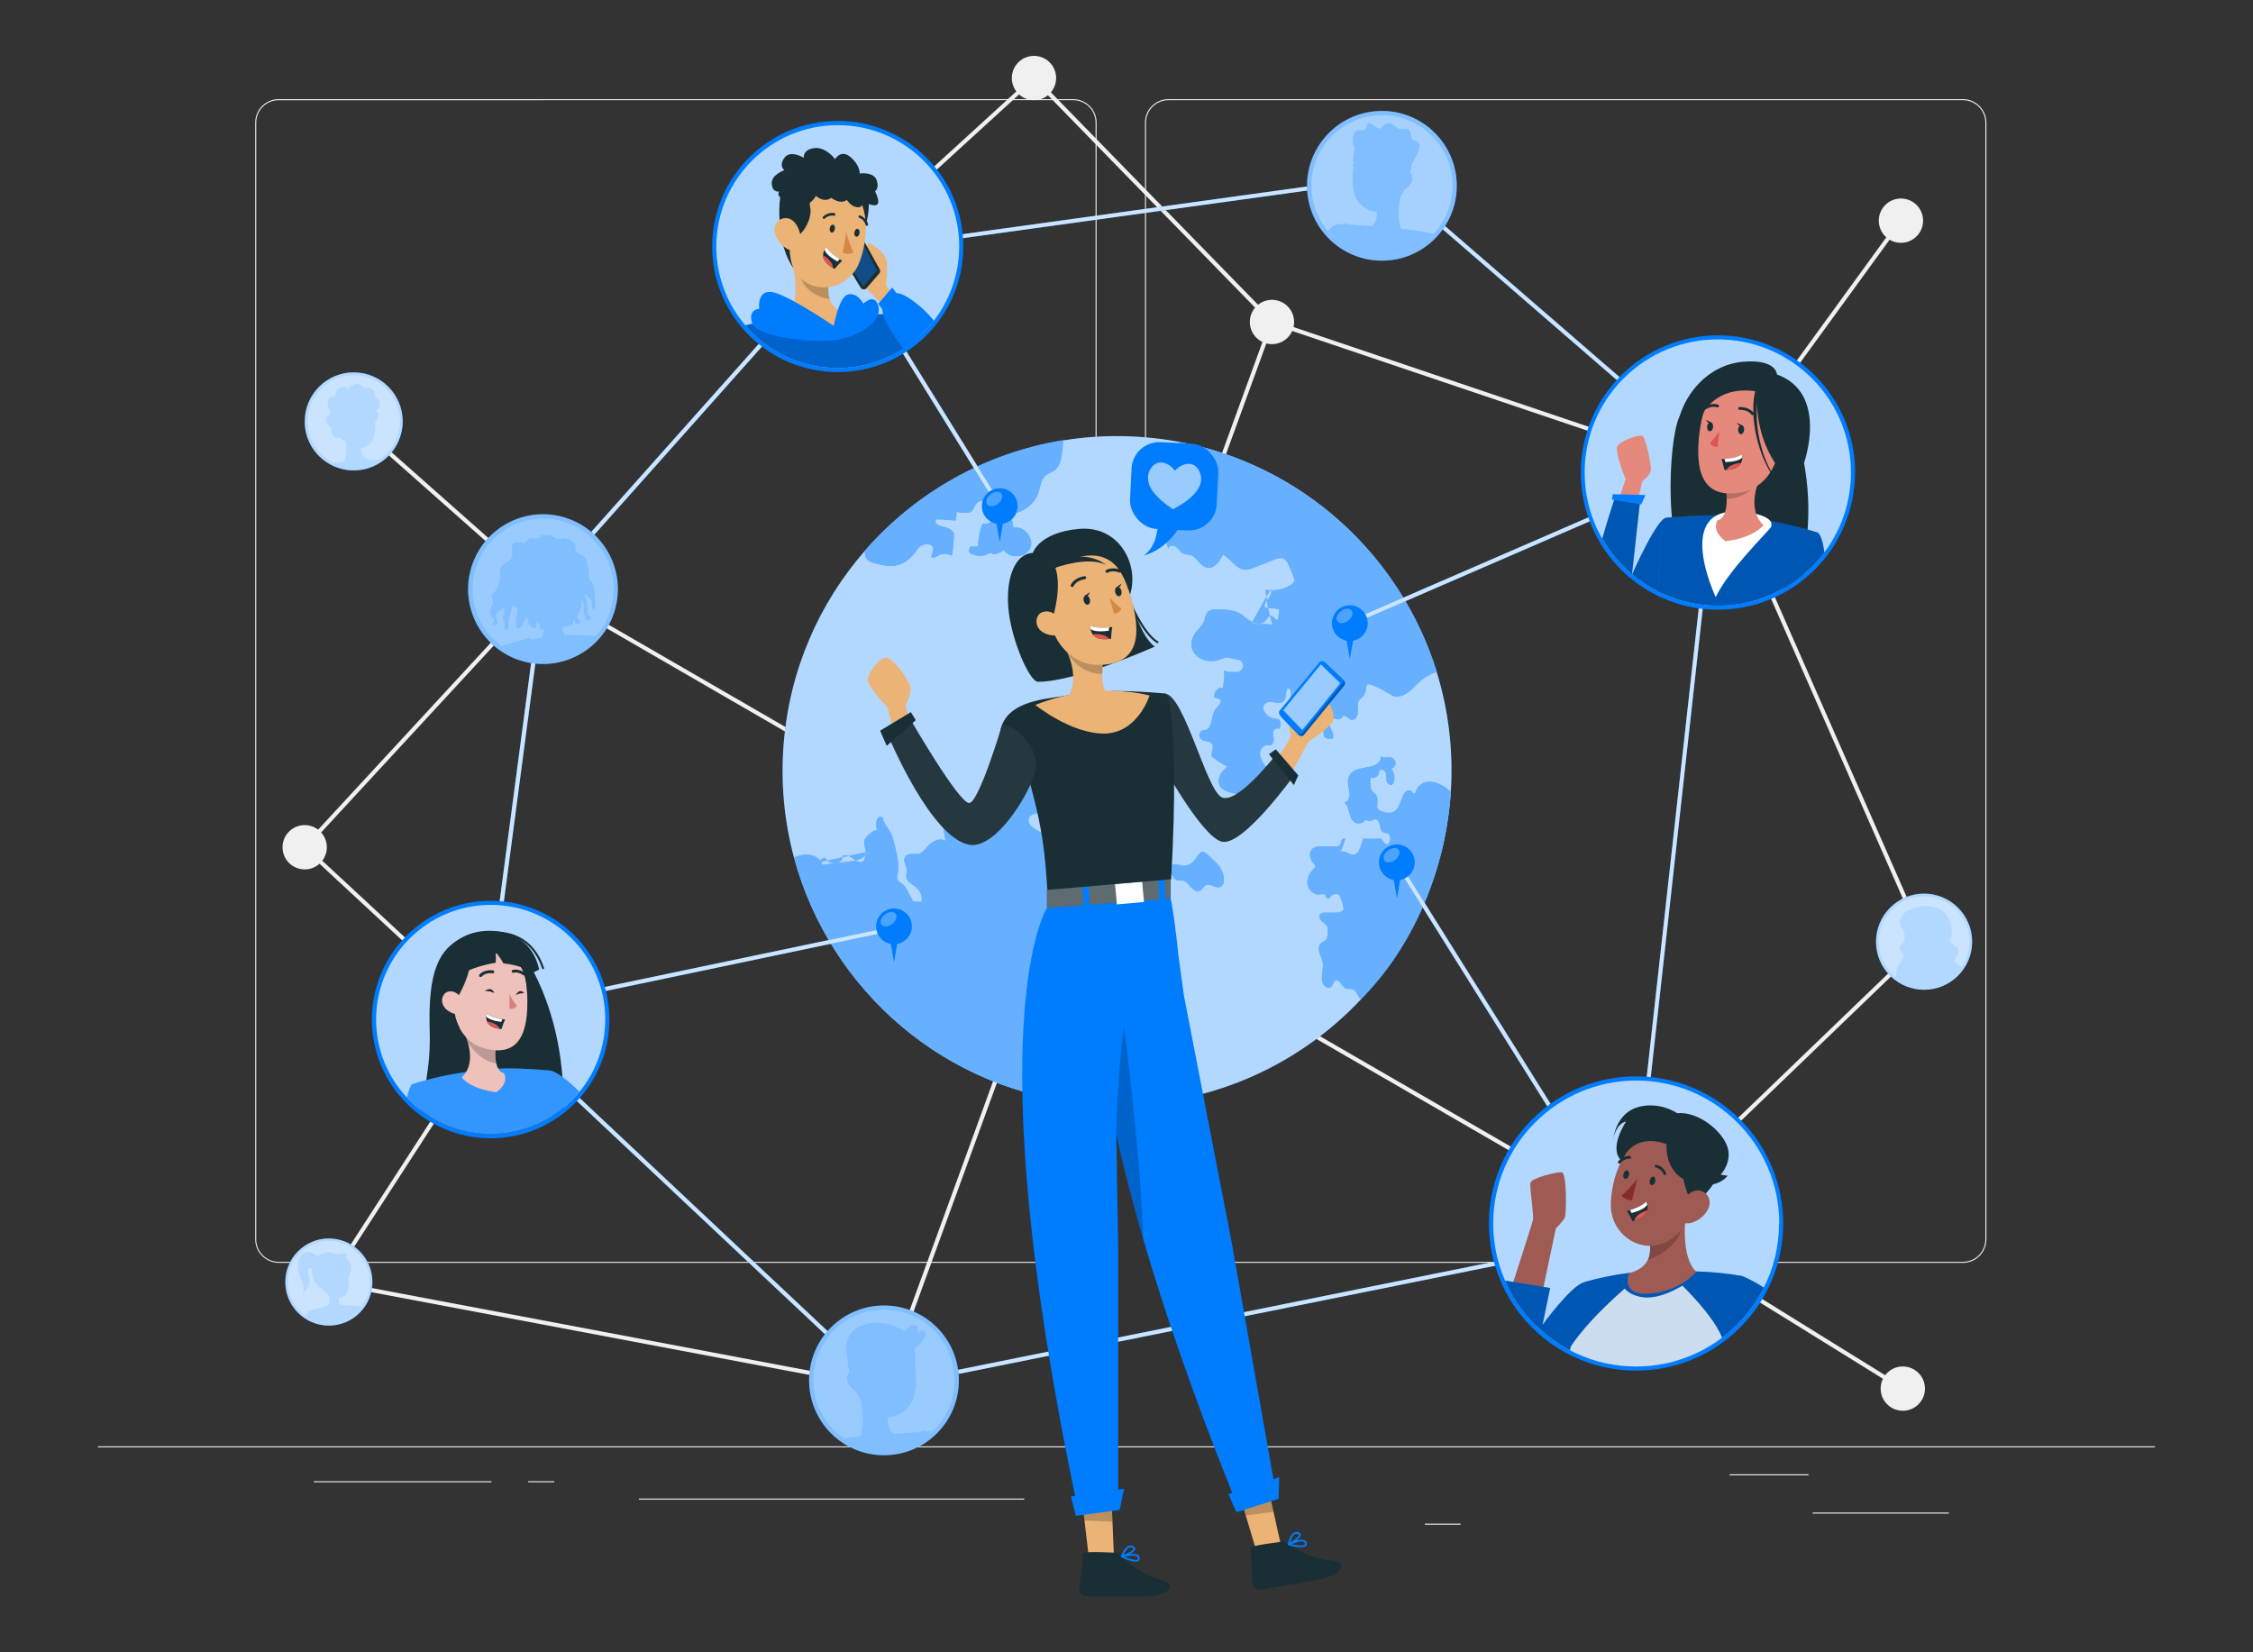 <?xml version="1.0" encoding="UTF-8"?>
<svg id="Layer_1" xmlns="http://www.w3.org/2000/svg" viewBox="0 0 300 220">
  <rect x="0" y="0" width="300" height="220" fill="#333333" stroke="none"/>
  <defs>
    <style>
      .cls-1, .cls-2, .cls-3 {
        opacity: .2;
      }

      .cls-1, .cls-4, .cls-5, .cls-6, .cls-3, .cls-7, .cls-8, .cls-9, .cls-10, .cls-11, .cls-12 {
        fill: #fff;
      }

      .cls-13 {
        fill: #ebb376;
      }

      .cls-2, .cls-5, .cls-3, .cls-9, .cls-11, .cls-12, .cls-14, .cls-15 {
        isolation: isolate;
      }

      .cls-16 {
        fill: #892b29;
      }

      .cls-17 {
        fill: #eec1bb;
      }

      .cls-18 {
        fill: #f0f0f0;
      }

      .cls-19, .cls-7, .cls-9, .cls-15 {
        opacity: .3;
      }

      .cls-6 {
        opacity: .5;
      }

      .cls-20, .cls-21 {
        opacity: .4;
      }

      .cls-22 {
        fill: #1a2e35;
      }

      .cls-23 {
        fill: #d4827d;
      }

      .cls-24 {
        fill: #e4897b;
      }

      .cls-8 {
        opacity: .8;
      }

      .cls-25, .cls-21, .cls-14 {
        fill: #007cff;
      }

      .cls-26 {
        fill: #ececec;
      }

      .cls-27 {
        fill: #de5753;
      }

      .cls-10, .cls-28 {
        opacity: .7;
      }

      .cls-11 {
        opacity: .05;
      }

      .cls-12 {
        opacity: .6;
      }

      .cls-29 {
        fill: #d58745;
      }

      .cls-30 {
        fill: #9f5b53;
      }
    </style>
  </defs>
  <g>
    <rect class="cls-26" x="13.05" y="192.57" width="273.89" height=".14"/>
    <rect class="cls-26" x="241.36" y="201.39" width="18.14" height=".14"/>
    <rect class="cls-26" x="189.73" y="202.87" width="4.76" height=".14"/>
    <rect class="cls-26" x="230.3" y="196.3" width="10.51" height=".14"/>
    <rect class="cls-26" x="41.79" y="197.22" width="23.66" height=".14"/>
    <rect class="cls-26" x="70.33" y="197.22" width="3.47" height=".14"/>
    <rect class="cls-26" x="85.07" y="199.53" width="51.31" height=".14"/>
    <path class="cls-26" d="M142.89,168.14H37.11c-1.72,0-3.13-1.4-3.13-3.13V16.33c0-1.72,1.4-3.13,3.13-3.13h105.78c1.72,0,3.13,1.4,3.13,3.13v148.69c0,1.72-1.4,3.13-3.13,3.13ZM37.11,13.34c-1.65,0-2.99,1.34-2.99,2.99v148.69c0,1.65,1.34,2.99,2.99,2.99h105.78c1.65,0,2.99-1.34,2.99-2.99V16.33c0-1.65-1.34-2.99-2.99-2.99H37.11Z"/>
    <path class="cls-26" d="M261.37,168.14h-105.78c-1.72,0-3.13-1.4-3.13-3.13V16.33c0-1.72,1.4-3.13,3.13-3.13h105.78c1.72,0,3.13,1.4,3.13,3.13v148.69c0,1.72-1.4,3.13-3.13,3.13ZM155.59,13.34c-1.65,0-2.99,1.34-2.99,2.99v148.69c0,1.65,1.34,2.99,2.99,2.99h105.78c1.65,0,2.99-1.34,2.99-2.99V16.33c0-1.65-1.34-2.99-2.99-2.99h-105.78Z"/>
  </g>
  <polygon class="cls-18" points="228.84 63.24 169.22 43.11 169.17 43.06 137.67 10.77 112.41 33.85 112.04 33.44 137.7 10.01 169.52 42.63 228.64 62.6 252.9 29.22 253.34 29.54 228.84 63.24"/>
  <g>
    <path class="cls-18" d="M43.52,112.81c0,1.63-1.32,2.95-2.95,2.95s-2.95-1.32-2.95-2.95,1.32-2.95,2.95-2.95,2.95,1.32,2.95,2.95Z"/>
    <path class="cls-18" d="M140.63,10.39c0,1.63-1.32,2.95-2.95,2.95s-2.95-1.32-2.95-2.95,1.32-2.95,2.95-2.95,2.95,1.32,2.95,2.95Z"/>
    <path class="cls-18" d="M256.07,29.38c0,1.63-1.32,2.95-2.95,2.95s-2.95-1.32-2.95-2.95,1.32-2.95,2.95-2.95,2.95,1.32,2.95,2.95Z"/>
    <path class="cls-18" d="M256.32,184.89c0,1.63-1.32,2.95-2.95,2.95s-2.95-1.32-2.95-2.95,1.32-2.95,2.95-2.95,2.95,1.32,2.95,2.95Z"/>
    <path class="cls-18" d="M172.32,42.87c0,1.63-1.32,2.95-2.95,2.95s-2.95-1.32-2.95-2.95,1.32-2.95,2.95-2.95,2.95,1.32,2.95,2.95Z"/>
  </g>
  <polygon class="cls-18" points="117.88 184.97 117.65 184.93 43.74 170.97 43.84 170.43 117.52 184.35 169.11 42.78 169.63 42.96 117.88 184.97"/>
  <rect class="cls-18" x="59.43" y="50.44" width=".55" height="33.68" transform="translate(-30.25 67.37) rotate(-48.47)"/>
  <polygon class="cls-18" points="253.23 185.13 216.69 162.48 217.49 162.26 255.88 125.33 228.49 63.03 228.99 62.81 256.54 125.46 256.4 125.59 217.93 162.6 253.52 184.66 253.23 185.13"/>
  <polygon class="cls-18" points="44.02 170.85 43.56 170.55 65.65 136.44 40.19 112.82 40.37 112.62 72.26 78.1 72.45 78.21 217.77 162.27 217.49 162.75 72.37 78.79 40.96 112.79 66.36 136.35 44.02 170.85"/>
  <g>
    <path class="cls-25" d="M145.07,146.96c1.47.12,2.93.17,4.38.15,12.38-.18,23.71-5.49,31.75-14.03,6.66-7.08,11.06-16.38,11.92-26.82.02-.27.04-.54.06-.81.36-5.59-.33-11-1.9-16.05h0c-4.8-15.45-17.83-27.51-34.36-30.58-1.48-.27-2.99-.48-4.52-.6-3.7-.31-7.33-.15-10.83.42-10.38,1.68-19.67,6.99-26.39,14.68-6.04,6.91-10.01,15.75-10.82,25.61-.44,5.28.07,10.42,1.37,15.26,4.75,17.62,20.11,31.2,39.34,32.79Z"/>
    <g class="cls-28">
      <path class="cls-4" d="M145.07,146.96c1.47.12,2.93.17,4.38.15,12.38-.18,23.71-5.49,31.75-14.03,6.66-7.08,11.06-16.38,11.92-26.82.02-.27.04-.54.06-.81.36-5.59-.33-11-1.9-16.05h0c-4.8-15.45-17.83-27.51-34.36-30.58-1.48-.27-2.99-.48-4.52-.6-3.7-.31-7.33-.15-10.83.42-10.38,1.68-19.67,6.99-26.39,14.68-6.04,6.91-10.01,15.75-10.82,25.61-.44,5.28.07,10.42,1.37,15.26,4.75,17.62,20.11,31.2,39.34,32.79Z"/>
    </g>
    <g>
      <path class="cls-14" d="M115.39,113.44c-.14.83-1.2,1.13-2.04,1.23-1.27.16-2.55.32-3.82.48-.6-1.58-2.47-1.6-3.79-.98,4.75,17.62,20.11,31.2,39.34,32.79,1.47.12,2.93.17,4.38.15.03-.03.05-.07.07-.11.66-1.17-.3-2.2-.81-3.16-.12-.22-1.21-2.97-.85-2.98-1.17.02-2.34-.13-3.47-.45-.09-.02-.18-.06-.22-.13-.11-.18.15-.36.35-.41.52-.12,1.07-.15,1.59-.31.52-.15,1.02-.47,1.22-.97.2-.5.05-1.08.17-1.61.14-.65.67-1.15,1.26-1.44.57-.28,1.22-.38,1.84-.49-1.35-.73-.37-2.26-1.42-3.28-.34-.33-.83-.73-.62-1.15.2-.4.91-.4,1-.84.06-.31-.26-.56-.57-.63-.31-.07-.64-.04-.91-.2-.39-.21-.51-.78-.26-1.14.23-.32.65-.42,1-.61.35-.19.66-.62.45-.95-.05-.08-.12-.14-.2-.19-.57-.35-1.32-.06-1.87.32-.56.37-1.12.84-1.79.84-.15-.25-.05-.63.22-.76.09-.05.2-.07.27-.14.16-.16.04-.42-.07-.62-.5-.92-.62-2.05-.31-3.06,1.36.03,2.72.05,4.08.08.03-.31.07-.49.39-.58-.91-1.09-1.91-2.1-2.71-3.29-.1-.14-.2-.29-.36-.35-.17-.06-.36,0-.53-.03-.59-.08-.68-.88-.62-1.47-.08-.18-.37-.1-.48.06-.11.16-.13.38-.27.52-.2.22-.55.2-.83.09-.96-.37-1.46-1.61-1.03-2.54.05-.11.12-.22.22-.28.23-.13.51.03.78.08,1.04.19.88-.96.63-1.51-.34-.74-1.35-1.21-2.09-1.4-.86-.22-6.59-1.32-5.65-3.19.09-.18.26-.29.44-.37.55-.24,1.18-.17,1.75-.33s1.13-.76.88-1.3c-.1-.22-.31-.37-.42-.58-.32-.58.17-1.34-.05-1.96-.11-.29-.35-.5-.5-.76s-.18-.66.08-.82c.29-.18.7.09,1.01-.05.33-.15.3-.69,0-.89-.3-.2-.72-.13-1.01.08-.16.11-.3.25-.49.27-.33.04-.59-.29-.76-.58-.27-.46-.54-.93-.81-1.39-.31,0-.54.29-.65.58-.1.29-.13.6-.24.89-.58,1.37-2.67,1.21-2.4,3.09.56-.07,1.08.57.91,1.11-.22.67-1.22,1.03-1.08,1.72.05.24.24.43.28.67.11.66-.92.91-1.36,1.06-1.46.5-1.56-.46-2.83-.52-.58-.03-1.1.37-1.68.43-.53.06-1.06-.17-1.59-.14-1.47.09-.73,2.07-.63,2.93-.79-.52-1.84.09-2.46.79-.96,1.09-.87.89-2.15.94-.34.01-.69.18-.83.49-.24.54.27,1.11.28,1.7,0,.28-.1.56-.08.84.07.74.94,1.06,1.47,1.57.46.45.68,1.14.56,1.77-.38.02-.76,0-1.13-.08-.22-.43-.44-.85-.66-1.28-.19-.38-.4-.77-.74-1.02-.19-.14-.43-.23-.56-.43-.28-.38-.05-.91.01-1.37.16-1.13-.41-3.04-.69-4.16-.3-1.2-1.09-1.67-1.38-2.78-.05-.19-.32-.26-.5-.16-.18.1-.27.3-.32.5-.12.45-.07.95.12,1.37-.25-.56-1.67.91-1.75,1.19-.14.46.16,1.11.15,1.58-.03,1.18-.31,1.84-1.53.97-.47-.33-1.06-.72-1.56-.43.11.32-.11.68-.41.83-.3.15-.66.14-.99.07-.22-.04-.46-.12-.6-.29-.08-.09-.12-.21-.22-.29-.31-.24-.71.18-.88.54"/>
      <path class="cls-14" d="M169.19,78.43c.25.39-.01.89-.29,1.25s-.61.79-.49,1.23c.53.05,1.06.1,1.59.14.1,0,.21.02.27.1.06.08.06.19.04.29-.04.34-.08.68-.12,1.02-.33.26-.66-.56-1.07-.48-.18.04-.28.23-.38.39-.86,1.35-2.36.34-3.16-.36-.93-.81-2.28-.86-3.51-.88-.44,0-.93.01-1.24.33-.31.31-.32.79-.48,1.2-.27.71-.95,1.18-1.33,1.83-1.35,2.29,1.08,4.04,3.14,3.42,1.07-.32.88-.51,1.98-.2.46.13,1.01.02,1.29.52.3.54-.12,1.24-.74,1.24-.61,0-1.2.09-1.76-.2.21.72-.02,1.55-.08,2.31-.7-.16-1.39.7-1.08,1.35.35,0,.82.14.79.48,0,.1-.06.19-.12.28-.24.35-.55.65-.76,1.02-.32.57-.32,2.27-1.13,2.48-.14.04-.3.02-.44.07-.3.1-.47.45-.4.76.07.31.34.54.65.63.2.05.42.05.62.12,1.05.37.13,1.41.38,1.92.12.25,1.88,1.36,2.1,1.4-.62.42-1.16,1.09-1.19,1.87-.02.86.63,1.27,1.44,1.53.86.27,1.9.36,2.52.6.33.13.74.25,1.02.03.35-.28.27-.93.68-1.12.13-.06.28-.05.42-.07.83-.08,1.49-.95,1.34-1.77.19-.25.56-.23.88-.22.31,0,.71-.1.76-.41.05-.36-.41-.56-.77-.58-.37-.02-.74,0-1.1.09-.27.06-.56.15-.81.03-.19-.09-.32-.27-.42-.45-.26-.43-.49-.91-.45-1.41.04-.5.44-1,.95-.98.13,0,.27.05.4.02.34-.06.49-.47.47-.82-.02-.35-.14-.7-.04-1.03.09-.33.56-.58.79-.32.19-.44.32-1.09-.11-1.3-.14-.07-.3-.06-.46-.08-.95-.09-2.24-1.38-1.18-2.11.7-.48,1.82.52,2.43-.39.29-.44.11-1.07.41-1.5.18-.13.39.13.43.35.13.68-.14,1.42-.66,1.87.54.31,1.38-.04,1.74.46.36.5-.17,1.36.3,1.74.14.11.32.14.49.17.86.13,2.46-.02,2.51,1.21,0,.15-.02.3.03.44.13.43.72.47,1.17.43.23-.44-.07-.96-.27-1.41-.2-.46-.19-1.16.3-1.27.35-.08.75.22,1.05.01.14-.09.2-.28.34-.35.35-.19.65.36,1.03.48.53.17.92-.52.92-1.07,0-.55-.14-1.18.22-1.6.11-.13.27-.23.39-.35.39-.38.46-.96.52-1.49.09-.86,3.46,1.36,3.68,1.4,1.62.27,2.62-1.34,3.73-2.22.59-.46,1.26-.78,1.94-1.1-4.62-14.87-17.08-26.55-32.24-30.13-.68-.16-1.38-.34-2.07-.4.21,1.03.85,2.67.15,3.65-.88,1.25-2.75.16-3.44,1.62-.02.37.6.31.89.55.16.13.2.36.28.55.08.19.27.39.46.33.23.35-.13.77-.44,1.05-.36.33-.7.71-.83,1.18-.28.98.36,1.95.77,2.88.34.77.53,1.6.72,2.42,0-.39.56-.55.9-.37.35.18.56.53.84.8.48.46,1.1.18,1.62.57.64.49,1.05,1.36,1.85,1.49.96.16,1.66-.86,2.09-1.74,1.06.56,1.71,1.91,2.9,2,.46.03.9-.14,1.33-.31.88-.34,1.75-.69,2.62-1.03.36-.14.76-.29,1.13-.16.43.15.65.62.83,1.04.19.46.38.92.57,1.38.08.19.15.4.11.59-.05.21-.24.36-.42.48-.99.65-2.23.9-3.4.69.12,1.58.43,3.16.93,4.66-.89-.23-1.92.07-2.75-.28"/>
      <path class="cls-14" d="M159,114.58c-.33.4-.82.7-1.34.69-.32,0-.63-.13-.94-.18-.32-.04-.69.02-.87.29-.22.34-.01.79.2,1.14.17.29.37.59.69.68.23.07.49,0,.73.04.48.08.78.53,1.1.89.32.36.83.69,1.25.46.28-.16.4-.5.66-.67.65-.41,1.46.48,2.05.15.7-.4.45-1.54.15-2.19-.29-.65-.89-1.16-1.4-1.64-1.42-1.38-1.22-.92-2.29.35Z"/>
      <path class="cls-14" d="M181.21,133.04c7.01-6.94,11.1-17.06,11.91-26.79.02-.27.04-.54.06-.81-1.35-1.39-4.04-2.28-4.75.22-.28-.02-.33-.19-.55-.34-.33-.25-.8.09-.98.46-.61,1.21-.69,2.73-2.37,2.4-2-.39-.64-1.25-1.3-2.35-.09-.16-.26-.26-.39-.39-.48-.48-.41-1.27-.32-1.94.38.2.92-.02,1.05-.44.05-.16.05-.33.15-.46.23-.27.69-.02.8.32.11.33.03.7.1,1.04.07.34.45.68.75.5.13-.08.19-.22.23-.36.18-.59.05-1.26-.34-1.74.33-.09.58-.42.57-.76,0-.34-.27-.66-.6-.73-.49-.11-1.18.18-1.38-.28.07.4-.1.83-.43,1.07-1.29.94-4.2.1-3.91,2.85.05.44.2.87.19,1.32,0,.44-.25.94-.69,1.02.78.63.5,2.08,1.34,2.63.4.26.97.2,1.31-.14.06-.06.11-.12.18-.14.15-.05.3.1.45.13.27.06.51-.22.79-.24.39-.02.6.44.67.83.07.38.17.85.55.96.13.04.27.02.39.05.26.07.41.35.43.62.01.27-.08.53-.18.78-.16.16-.45.06-.61-.11-.16-.17-.25-.39-.43-.54-.1-.08-2.43.1-2.36-.07-.35.8-.52,2.56-1.72,2.11-.42-.16-.86-.44-1.29-.32.21-.57.41-1.13.6-1.71-.18-.16-.45.06-.52.28-.07.22-.09.49-.27.63-.13.1-.31.1-.48.1-.54-.01-1.07-.02-1.61-.03-.58-.01-1.25.02-1.62.47-.41.52-.18,1.31.27,1.81.11.12.23.25.22.41-.01.14-.13.25-.23.35-.55.53-.91,1.29-.79,2.04.12.75.81,1.41,1.57,1.35.29-.03.65-.12.82.11.1.14.1.36.25.43.2.09.36-.16.5-.32.26-.29.73-.37,1.06-.17.17.1.71,1.76.57,2-.32.55-1.85.33-2.44.36-.23.01-.49.03-.64.21-.24.27-.04.7.22.95s.61.43.74.77c.08.19.07.41.06.62-.02.42-.06.9-.38,1.17-.15.13-.35.2-.5.32-.34.29-.37.82-.25,1.26.12.44.35.84.44,1.28.18.95-.34,1.97.03,2.86.18.43.75.77,1.1.47.31-.26.3-.88.7-.92.38-.04.86.92,1.17,1.11.25.15.76-.1,1.22.24.37.27.45.87.85,1.17Z"/>
      <path class="cls-14" d="M121.75,73.71c.39-.5.64-1.08,1.38-1.21,1.01-.18,1.39.39.95,1.34-.04.09-.08.18-.06.27.07.29.5.12.75-.05.58-.39,1.32-.37,1.93-.09.15.06.42-2.7.28-3.02-.5-1.11-2.83-.59-2.35-1.8.87-.02,1.76.1,2.64.16.05-.42.1-.84.14-1.26-.04.31,1.59.25,1.78.15.72-.36.52-1.67,1.81-1.46,1.63.27,1.72,3.47-.13,2.94-.44.94-.61,2.06-.66,3.1-.33,0-.67,0-1.01-.01-.17.23-.22.54-.12.81.8.57,1.96.58,2.78.03.53.4,1.28.02,1.82-.37.76,1.22,2.95,1.05,3.51-.27.56-1.33-.84-3.02-2.25-2.71-.03-.67-.27-1.33-.69-1.86,1.75.06,3.47-1.13,4.02-2.79.28-.83.35-1.84,1.05-2.37.31-.24.71-.34,1.03-.55.73-.49.94-1.45,1.06-2.32.07-.58.13-1.17.17-1.76-10.38,1.68-19.67,6.99-26.39,14.68-.04.31-.06.63.07.91.23.52.85.72,1.4.86,2.14.56,3.5.44,4.98-1.22.04-.05.08-.1.12-.15Z"/>
    </g>
    <g class="cls-20">
      <path class="cls-5" d="M115.39,113.44c-.14.83-1.2,1.13-2.04,1.23-1.27.16-2.55.32-3.82.48-.6-1.58-2.47-1.6-3.79-.98,4.75,17.62,20.11,31.2,39.34,32.79,1.47.12,2.93.17,4.38.15.03-.03.05-.07.07-.11.66-1.17-.3-2.2-.81-3.16-.12-.22-1.21-2.97-.85-2.98-1.17.02-2.34-.13-3.47-.45-.09-.02-.18-.06-.22-.13-.11-.18.15-.36.35-.41.52-.12,1.07-.15,1.59-.31.52-.15,1.02-.47,1.22-.97.2-.5.05-1.08.17-1.61.14-.65.67-1.15,1.26-1.44.57-.28,1.22-.38,1.84-.49-1.35-.73-.37-2.26-1.42-3.28-.34-.33-.83-.73-.62-1.15.2-.4.91-.4,1-.84.06-.31-.26-.56-.57-.63-.31-.07-.64-.04-.91-.2-.39-.21-.51-.78-.26-1.14.23-.32.65-.42,1-.61.35-.19.66-.62.45-.95-.05-.08-.12-.14-.2-.19-.57-.35-1.32-.06-1.87.32-.56.37-1.12.84-1.79.84-.15-.25-.05-.63.22-.76.09-.05.2-.07.27-.14.16-.16.04-.42-.07-.62-.5-.92-.62-2.05-.31-3.06,1.36.03,2.72.05,4.08.08.03-.31.07-.49.39-.58-.91-1.09-1.91-2.1-2.71-3.29-.1-.14-.2-.29-.36-.35-.17-.06-.36,0-.53-.03-.59-.08-.68-.88-.62-1.47-.08-.18-.37-.1-.48.06-.11.16-.13.38-.27.52-.2.22-.55.2-.83.09-.96-.37-1.46-1.61-1.03-2.54.05-.11.12-.22.22-.28.23-.13.51.03.78.08,1.04.19.88-.96.63-1.51-.34-.74-1.35-1.21-2.09-1.4-.86-.22-6.59-1.32-5.65-3.19.09-.18.26-.29.44-.37.55-.24,1.18-.17,1.75-.33s1.13-.76.88-1.3c-.1-.22-.31-.37-.42-.58-.32-.58.17-1.34-.05-1.96-.11-.29-.35-.5-.5-.76s-.18-.66.08-.82c.29-.18.7.09,1.01-.05.33-.15.3-.69,0-.89-.3-.2-.72-.13-1.01.08-.16.11-.3.25-.49.27-.33.04-.59-.29-.76-.58-.27-.46-.54-.93-.81-1.39-.31,0-.54.29-.65.58-.1.29-.13.6-.24.89-.58,1.37-2.67,1.21-2.4,3.09.56-.07,1.08.57.91,1.11-.22.67-1.22,1.03-1.08,1.72.05.24.24.43.28.67.11.66-.92.91-1.36,1.06-1.46.5-1.56-.46-2.83-.52-.58-.03-1.1.37-1.68.43-.53.06-1.06-.17-1.59-.14-1.47.09-.73,2.07-.63,2.93-.79-.52-1.84.09-2.46.79-.96,1.09-.87.89-2.15.94-.34.01-.69.18-.83.49-.24.54.27,1.11.28,1.7,0,.28-.1.56-.08.84.07.74.94,1.06,1.47,1.57.46.45.68,1.14.56,1.77-.38.02-.76,0-1.13-.08-.22-.43-.44-.85-.66-1.28-.19-.38-.4-.77-.74-1.02-.19-.14-.43-.23-.56-.43-.28-.38-.05-.91.01-1.37.16-1.13-.41-3.04-.69-4.16-.3-1.2-1.09-1.67-1.38-2.78-.05-.19-.32-.26-.5-.16-.18.1-.27.3-.32.5-.12.45-.07.95.12,1.37-.25-.56-1.67.91-1.75,1.19-.14.46.16,1.11.15,1.58-.03,1.18-.31,1.84-1.53.97-.47-.33-1.06-.72-1.56-.43.11.32-.11.68-.41.83-.3.15-.66.14-.99.07-.22-.04-.46-.12-.6-.29-.08-.09-.12-.21-.22-.29-.31-.24-.71.18-.88.54"/>
      <path class="cls-5" d="M169.19,78.43c.25.39-.01.89-.29,1.25s-.61.79-.49,1.23c.53.05,1.06.1,1.59.14.1,0,.21.02.27.1.06.08.06.19.04.29-.04.34-.08.68-.12,1.02-.33.26-.66-.56-1.07-.48-.18.04-.28.23-.38.39-.86,1.35-2.36.34-3.16-.36-.93-.81-2.28-.86-3.51-.88-.44,0-.93.01-1.24.33-.31.31-.32.79-.48,1.2-.27.71-.95,1.18-1.33,1.83-1.35,2.29,1.08,4.04,3.14,3.42,1.07-.32.88-.51,1.98-.2.46.13,1.01.02,1.29.52.3.54-.12,1.24-.74,1.24-.61,0-1.2.09-1.76-.2.21.72-.02,1.55-.08,2.31-.7-.16-1.39.7-1.08,1.35.35,0,.82.14.79.48,0,.1-.06.19-.12.28-.24.35-.55.65-.76,1.02-.32.57-.32,2.27-1.13,2.48-.14.04-.3.02-.44.07-.3.1-.47.45-.4.76.07.31.34.54.65.63.2.05.42.05.62.12,1.05.37.13,1.41.38,1.92.12.25,1.88,1.36,2.1,1.4-.62.42-1.16,1.09-1.19,1.87-.02.86.63,1.27,1.44,1.53.86.27,1.9.36,2.52.6.33.13.74.25,1.02.03.35-.28.27-.93.68-1.12.13-.06.28-.05.42-.07.83-.08,1.49-.95,1.34-1.77.19-.25.56-.23.88-.22.31,0,.71-.1.76-.41.05-.36-.41-.56-.77-.58-.37-.02-.74,0-1.1.09-.27.06-.56.15-.81.03-.19-.09-.32-.27-.42-.45-.26-.43-.49-.91-.45-1.41.04-.5.44-1,.95-.98.13,0,.27.05.4.02.34-.06.49-.47.47-.82-.02-.35-.14-.7-.04-1.03.09-.33.56-.58.79-.32.19-.44.32-1.09-.11-1.3-.14-.07-.3-.06-.46-.08-.95-.09-2.24-1.38-1.18-2.11.7-.48,1.82.52,2.43-.39.29-.44.11-1.07.41-1.5.18-.13.39.13.43.35.13.68-.14,1.42-.66,1.87.54.31,1.38-.04,1.74.46.36.5-.17,1.36.3,1.74.14.11.32.14.49.17.86.13,2.46-.02,2.51,1.21,0,.15-.02.3.03.44.13.43.72.47,1.17.43.23-.44-.07-.96-.27-1.41-.2-.46-.19-1.16.3-1.27.35-.08.75.22,1.05.01.14-.09.2-.28.34-.35.35-.19.65.36,1.03.48.53.17.92-.52.92-1.07,0-.55-.14-1.18.22-1.6.11-.13.27-.23.39-.35.39-.38.46-.96.52-1.49.09-.86,3.46,1.36,3.68,1.4,1.62.27,2.62-1.34,3.73-2.22.59-.46,1.26-.78,1.94-1.1-4.62-14.87-17.08-26.55-32.24-30.13-.68-.16-1.38-.34-2.07-.4.21,1.03.85,2.67.15,3.65-.88,1.25-2.75.16-3.44,1.62-.02.37.6.31.89.55.16.13.2.36.28.55.08.19.27.39.46.33.23.35-.13.77-.44,1.05-.36.33-.7.71-.83,1.18-.28.98.36,1.95.77,2.88.34.77.53,1.6.72,2.42,0-.39.56-.55.9-.37.35.18.56.53.84.8.48.46,1.1.18,1.62.57.64.49,1.05,1.36,1.85,1.49.96.16,1.66-.86,2.09-1.74,1.06.56,1.71,1.91,2.9,2,.46.03.9-.14,1.33-.31.88-.34,1.75-.69,2.62-1.03.36-.14.76-.29,1.13-.16.43.15.65.62.83,1.04.19.46.38.92.57,1.38.08.19.15.4.11.59-.05.21-.24.36-.42.48-.99.65-2.23.9-3.4.69.12,1.58.43,3.16.93,4.66-.89-.23-1.92.07-2.75-.28"/>
      <path class="cls-5" d="M159,114.58c-.33.4-.82.7-1.34.69-.32,0-.63-.13-.94-.18-.32-.04-.69.02-.87.29-.22.34-.01.79.2,1.14.17.29.37.59.69.68.23.07.49,0,.73.04.48.08.78.53,1.1.89.32.36.83.69,1.25.46.28-.16.4-.5.66-.67.65-.41,1.46.48,2.05.15.7-.4.45-1.54.15-2.19-.29-.65-.89-1.16-1.4-1.64-1.42-1.38-1.22-.92-2.29.35Z"/>
      <path class="cls-5" d="M181.21,133.04c7.01-6.94,11.1-17.06,11.91-26.79.02-.27.04-.54.06-.81-1.35-1.39-4.04-2.28-4.75.22-.28-.02-.33-.19-.55-.34-.33-.25-.8.09-.98.46-.61,1.21-.69,2.73-2.37,2.4-2-.39-.64-1.25-1.3-2.35-.09-.16-.26-.26-.39-.39-.48-.48-.41-1.27-.32-1.94.38.2.92-.02,1.05-.44.05-.16.05-.33.15-.46.23-.27.69-.02.8.32.11.33.03.7.1,1.04.07.34.45.68.75.5.13-.08.19-.22.23-.36.18-.59.05-1.26-.34-1.74.33-.09.58-.42.57-.76,0-.34-.27-.66-.6-.73-.49-.11-1.18.18-1.38-.28.07.4-.1.83-.43,1.07-1.29.94-4.2.1-3.91,2.85.05.44.2.87.19,1.32,0,.44-.25.94-.69,1.02.78.63.5,2.08,1.34,2.63.4.26.97.2,1.31-.14.06-.06.11-.12.18-.14.15-.05.3.1.45.13.27.06.51-.22.79-.24.39-.02.6.44.67.83.07.38.17.85.55.96.13.04.27.02.39.05.26.07.41.35.43.62.01.27-.08.53-.18.78-.16.16-.45.06-.61-.11-.16-.17-.25-.39-.43-.54-.1-.08-2.43.1-2.36-.07-.35.8-.52,2.56-1.72,2.11-.42-.16-.86-.44-1.29-.32.21-.57.41-1.13.6-1.71-.18-.16-.45.06-.52.28-.07.22-.09.49-.27.63-.13.1-.31.1-.48.1-.54-.01-1.07-.02-1.61-.03-.58-.01-1.25.02-1.62.47-.41.52-.18,1.31.27,1.81.11.12.23.25.22.41-.01.14-.13.25-.23.35-.55.53-.91,1.29-.79,2.04.12.75.81,1.41,1.57,1.35.29-.03.65-.12.82.11.1.14.1.36.25.43.2.09.36-.16.5-.32.26-.29.73-.37,1.06-.17.17.1.71,1.76.57,2-.32.55-1.85.33-2.44.36-.23.01-.49.03-.64.21-.24.27-.04.7.22.95s.61.43.74.77c.08.19.07.41.06.62-.02.42-.06.9-.38,1.17-.15.13-.35.2-.5.32-.34.29-.37.82-.25,1.26.12.44.35.84.44,1.28.18.95-.34,1.97.03,2.86.18.43.75.77,1.1.47.31-.26.3-.88.7-.92.38-.04.86.92,1.17,1.11.25.15.76-.1,1.22.24.37.27.45.87.85,1.17Z"/>
      <path class="cls-5" d="M121.75,73.71c.39-.5.64-1.08,1.38-1.21,1.01-.18,1.39.39.95,1.34-.04.09-.08.18-.06.27.07.29.5.12.75-.05.58-.39,1.32-.37,1.93-.09.15.06.42-2.7.28-3.02-.5-1.11-2.83-.59-2.35-1.8.87-.02,1.76.1,2.64.16.05-.42.1-.84.14-1.26-.04.31,1.59.25,1.78.15.72-.36.52-1.67,1.81-1.46,1.63.27,1.72,3.47-.13,2.94-.44.94-.61,2.06-.66,3.1-.33,0-.67,0-1.01-.01-.17.23-.22.54-.12.81.8.57,1.96.58,2.78.03.53.4,1.28.02,1.82-.37.76,1.22,2.95,1.05,3.51-.27.56-1.33-.84-3.02-2.25-2.71-.03-.67-.27-1.33-.69-1.86,1.75.06,3.47-1.13,4.02-2.79.28-.83.35-1.84,1.05-2.37.31-.24.71-.34,1.03-.55.73-.49.94-1.45,1.06-2.32.07-.58.13-1.17.17-1.76-10.38,1.68-19.67,6.99-26.39,14.68-.04.31-.06.63.07.91.23.52.85.72,1.4.86,2.14.56,3.5.44,4.98-1.22.04-.05.08-.1.12-.15Z"/>
    </g>
  </g>
  <g>
    <g>
      <path class="cls-25" d="M40.57,56.11c0,2.42,1.31,4.53,3.27,5.65.96.55,2.07.87,3.26.87,1.52,0,2.91-.52,4.02-1.39,1.53-1.19,2.5-3.05,2.5-5.14,0-3.6-2.92-6.52-6.52-6.52s-6.52,2.92-6.52,6.52Z"/>
      <circle class="cls-7" cx="47.1" cy="56.11" r="6.15" transform="translate(-8.38 8.27) rotate(-9.22)"/>
      <path class="cls-25" d="M43.44,56.01c.08.78.75.91.75.91,0,0-.16.41.03.91.18.5,1.19.5,1.19.5,0,0,.09.27.46.31.02.03.05.05.06.08.04.06.09.13.14.2.12.99.1,2.03-.38,2.56,0,0,0,0,.01.01-.42.05-.85.1-1.27.17-.2.03-.4.06-.6.1.96.55,2.07.87,3.26.87,1.52,0,2.91-.52,4.02-1.39-.19,0-.4,0-.63,0-.34,0-.72,0-1.14.01,0,0,0-.02-.01-.02-.7-.12-1.04-.45-1.18-.87-.07-.21-.09-.44-.08-.68.19-.04.37-.09.54-.18.49-.24.9-.66,1.11-1.21.03-.07.05-.15.08-.23.15-.55.21-1.26.14-1.94.18-.11.38-.3.44-.63.13-.66-.46-.82-.46-.82,0,0,.65-.11.67-.91.03-.81-.67-.81-.67-.81,0,0,.24-.34-.22-.98-.46-.64-1.1-.25-1.1-.25,0,0-.49-.77-1.28-.58-.8.19-1,.66-1,.66,0,0,0-.47-.9-.21-.9.26-.79,1.3-.79,1.3,0,0-.61-.31-.92.34-.31.65.37,1.79.37,1.79,0,0-.7.19-.62.97Z"/>
      <path class="cls-10" d="M40.57,56.11c0,2.42,1.31,4.53,3.27,5.65.96.55,2.07.87,3.26.87,1.52,0,2.91-.52,4.02-1.39,1.53-1.19,2.5-3.05,2.5-5.14,0-3.6-2.92-6.52-6.52-6.52s-6.52,2.92-6.52,6.52Z"/>
    </g>
    <g>
      <circle class="cls-25" cx="43.79" cy="170.7" r="5.8"/>
      <path class="cls-7" d="M49.26,170.7c0,1.26-.43,2.43-1.15,3.35-1,1.29-2.57,2.12-4.32,2.12-1.14,0-2.2-.35-3.08-.95-1.44-.98-2.39-2.64-2.39-4.52,0-3.02,2.45-5.47,5.47-5.47s5.47,2.45,5.47,5.47Z"/>
      <path class="cls-25" d="M48.11,174.06c-1,1.29-2.57,2.12-4.32,2.12-1.14,0-2.2-.35-3.08-.95.18-.42.3-.66.3-.66.68-.22,1.38-.39,2.08-.51.18-.16.41-.28.72-.36.15-.44.06-.92-.04-1.25-.22-.15-.4-.33-.56-.55-.11-.08-.21-.18-.3-.29-.17-.07-1.33-.61-1.39-2.52,0-.08,0-.16,0-.23-.36-.04-.74.08-.48.81.45,1.26-.02,1.93-.02,1.93.02-.41-.04-.84-.04-.84,0,1.31-.71,1.39-.71,1.39,0,0,.45-.47-.21-1.93-.66-1.46-.47-3.43.79-3.51.68-.05,1.13.28,1.4.59.71-.63,1.79-.75,2.48-.29,0,0,1.14-.28,1.45.02.07.06.02.21-.12.41.29.19.53.49.63.94.18.78-.05,1.38-.31,1.78.15,1.44-.09,2.52-1.24,2.62,0,.04,0,.07,0,.11,0,.05,0,.1,0,.15,0,.28.03.47.08.61.17.03.33.08.48.13,1.02,0,2.17.11,2.17.11,0,0,0,0,.01,0,.06.04.14.1.23.17Z"/>
      <circle class="cls-10" cx="43.79" cy="170.7" r="5.8"/>
    </g>
    <g>
      <circle class="cls-25" cx="256.21" cy="125.39" r="6.4" transform="translate(-13.63 217.89) rotate(-45)"/>
      <path class="cls-7" d="M262.24,125.39c0,1.24-.37,2.39-1.01,3.34-1.08,1.62-2.93,2.69-5.02,2.69-1.39,0-2.68-.47-3.7-1.27-1.42-1.1-2.34-2.83-2.34-4.77,0-3.33,2.7-6.04,6.04-6.04s6.04,2.7,6.04,6.04Z"/>
      <path class="cls-25" d="M261.23,128.74c-1.08,1.62-2.93,2.69-5.02,2.69-1.39,0-2.68-.47-3.7-1.27-.07-.37,0-.72.03-.99.07-.74.93-1.33.91-1.85-.02-.52-.87-1.18-.32-1.48s.67-1.45.23-2.09c-.37-.42-.64-1.1.03-1.96.42-.54,1.03-.79,1.65-.89.42-.23,1-.34,1.79-.26.75.08,1.33.3,1.78.6.44.31.74.7.92,1.14,0,0,.66,1.27.19,2.61-.3.86,1.04.81,1.08,1.61.04.79-.63.84-.51,1.37.05.24.51.47.94.77Z"/>
      <circle class="cls-10" cx="256.21" cy="125.39" r="6.4" transform="translate(-13.63 217.89) rotate(-45)"/>
    </g>
  </g>
  <g>
    <rect class="cls-25" x="177.55" y="72.1" width="53.26" height=".55" transform="translate(-11.94 87.18) rotate(-23.44)"/>
    <rect class="cls-25" x="122.4" y="30.67" width=".55" height="39.69" transform="translate(-8.22 72.13) rotate(-31.76)"/>
    <rect class="cls-25" x="64.25" y="129.02" width="55.38" height=".55" transform="translate(-24.56 21.6) rotate(-11.83)"/>
    <rect class="cls-8" x="177.55" y="72.1" width="53.26" height=".55" transform="translate(-11.94 87.18) rotate(-23.44)"/>
    <rect class="cls-25" x="201.32" y="110.34" width=".55" height="58.74" transform="translate(-43.42 128.35) rotate(-32.07)"/>
    <rect class="cls-8" x="201.32" y="110.34" width=".55" height="58.74" transform="translate(-43.42 128.35) rotate(-32.07)"/>
    <rect class="cls-8" x="122.4" y="30.67" width=".55" height="39.69" transform="translate(-8.22 72.13) rotate(-31.76)"/>
    <rect class="cls-8" x="64.25" y="129.02" width="55.38" height=".55" transform="translate(-24.56 21.6) rotate(-11.83)"/>
    <path class="cls-25" d="M117.61,184.95l-53.07-49.89,7.5-56.74.06-.06,39.98-44.87h.1s72.46-10.03,72.46-10.03l44.25,38.31-.02.14-11.44,103.02-.2.04-99.63,20.09ZM65.13,134.86l52.65,49.5,99.16-19.99,11.38-102.48-43.84-37.96-72.11,9.97-39.79,44.66-7.45,56.3Z"/>
    <path class="cls-8" d="M117.61,184.95l-53.07-49.89,7.5-56.74.06-.06,39.98-44.87h.1s72.46-10.03,72.46-10.03l44.25,38.31-.02.14-11.44,103.02-.2.04-99.63,20.09ZM65.13,134.86l52.65,49.5,99.16-19.99,11.38-102.48-43.84-37.96-72.11,9.97-39.79,44.66-7.45,56.3Z"/>
    <g>
      <polygon class="cls-25" points="133.94 67.39 133.12 72.19 132.3 67.39 133.94 67.39"/>
      <path class="cls-25" d="M135.5,67.39c0,1.31-1.06,2.38-2.38,2.38s-2.38-1.06-2.38-2.38,1.06-2.38,2.38-2.38,2.38,1.06,2.38,2.38Z"/>
      <path class="cls-7" d="M133.35,65.72c.26.35.06.95-.47,1.35-.52.4-1.16.44-1.43.09s-.06-.95.47-1.35c.52-.4,1.16-.44,1.43-.09Z"/>
    </g>
    <g>
      <polygon class="cls-25" points="180.57 82.97 179.74 87.76 178.92 82.97 180.57 82.97"/>
      <circle class="cls-25" cx="179.74" cy="82.97" r="2.38"/>
      <path class="cls-7" d="M179.98,81.29c.26.35.06.95-.47,1.35-.52.4-1.16.44-1.43.09s-.06-.95.47-1.35c.52-.4,1.16-.44,1.43-.09Z"/>
    </g>
    <g>
      <polygon class="cls-25" points="119.86 123.34 119.04 128.14 118.22 123.34 119.86 123.34"/>
      <circle class="cls-25" cx="119.04" cy="123.34" r="2.38"/>
      <path class="cls-7" d="M119.27,121.67c.26.35.06.95-.47,1.35-.52.4-1.16.44-1.43.09s-.06-.95.47-1.35c.52-.4,1.16-.44,1.43-.09Z"/>
    </g>
    <g>
      <polygon class="cls-25" points="186.83 114.82 186.01 119.62 185.18 114.82 186.83 114.82"/>
      <path class="cls-25" d="M188.38,114.82c0,1.31-1.06,2.38-2.38,2.38s-2.38-1.06-2.38-2.38,1.06-2.38,2.38-2.38,2.38,1.06,2.38,2.38Z"/>
      <path class="cls-7" d="M186.24,113.15c.26.35.06.95-.47,1.35-.52.4-1.16.44-1.43.09-.26-.35-.06-.95.47-1.35.52-.4,1.16-.44,1.43-.09Z"/>
    </g>
  </g>
  <g>
    <path class="cls-25" d="M247,62.92c0,4.1-1.36,7.9-3.64,10.95-.81,1.09-1.75,2.08-2.78,2.95-.92.8-1.93,1.5-3.02,2.09-2.61,1.45-5.62,2.27-8.82,2.27-2.69,0-5.25-.59-7.55-1.64-.21-.09-.43-.19-.63-.3h0c-1.29-.64-2.49-1.44-3.58-2.36-1.63-1.37-3.02-3.03-4.08-4.9-1.54-2.67-2.41-5.76-2.41-9.06,0-10.09,8.18-18.27,18.27-18.27s18.26,8.18,18.26,18.27Z"/>
    <circle class="cls-10" cx="228.74" cy="62.92" r="17.73" transform="translate(22.5 180.17) rotate(-45)"/>
    <g>
      <path class="cls-24" d="M216.97,71.21l1.71-7.11s1.09-.87,1.15-1.49c.07-.63-.67-4.35-1.14-4.58-.47-.22-3.25.75-3.39,1.54-.14.79.96,3.92,1.18,4.18l-2.81,8.27,3.29-.81Z"/>
      <path class="cls-25" d="M218.34,67.13l-1.03,9.34c-1.58-1.33-2.93-2.94-3.96-4.75.64-2.24,1.28-4.25,1.58-5.15.1-.32.16-.5.16-.5l.59.07,2.44.31.3.04-.07.65Z"/>
      <path class="cls-25" d="M223,73.15l-1.59,5.91c-.21-.09-.41-.19-.61-.29h0c-1.25-.62-2.42-1.4-3.48-2.29.13-.29,3.38-7.63,4.6-7.55l1.09,4.22Z"/>
      <path class="cls-15" d="M218.34,67.13l-1.03,9.34c-1.58-1.33-2.93-2.94-3.96-4.75.64-2.24,1.28-4.25,1.58-5.15.1-.32.16-.5.16-.5l.59.07,2.44.31.3.04-.07.65Z"/>
      <path class="cls-15" d="M223,73.15l-1.59,5.91c-.21-.09-.41-.19-.61-.29h0c-1.25-.62-2.42-1.4-3.48-2.29.13-.29,3.38-7.63,4.6-7.55l1.09,4.22Z"/>
      <polygon class="cls-25" points="219.1 65.91 218.54 67.16 214.65 66.52 214.74 65.8 219.1 65.91"/>
      <path class="cls-22" d="M239.53,56.82c-.45,1.74,2.03,6.53,1.02,15.25-1.01,8.72-10.57,8.19-14.87,5.28-4.3-2.91-3.55-18.68-2.08-21.79,1.48-3.11,15.92,1.26,15.92,1.26Z"/>
      <g>
        <path class="cls-25" d="M242.06,70.92c-.09.25-.17.5-.26.76-.09.25-.17.49-.25.74-.16.48-.31.95-.47,1.4-.31.91-.58,1.78-.84,2.59-.9.78-1.88,1.46-2.93,2.03-2.53,1.4-5.45,2.21-8.56,2.21-2.61,0-5.1-.57-7.33-1.59-.21-.09-.41-.19-.61-.29,0-.17,0-.35,0-.52s0-.34,0-.51c0-.5.03-.97.04-1.41.01-.29.03-.58.03-.85,0-.14.01-.27.02-.4.03-.49.05-.93.08-1.34,0-.13.02-.27.03-.39.03-.39.06-.74.09-1.06.2-2.03.47-2.83.64-3.15.03-.07.07-.11.09-.14.05-.06.08-.07.08-.07,0,0,.27-.03.72-.06,1.18-.1,3.64-.27,5.86-.26.04,0,.09,0,.13,0,.29,0,.59.02.88.04,1.14.06,2.29.16,3.42.3.42.05.84.11,1.26.17.45.07.91.14,1.36.22.06.01.13.02.19.03,1.68.29,3.34.66,4.97,1.14.45.13.91.26,1.36.41h0Z"/>
        <path class="cls-15" d="M242.05,70.92s0,0,0,.01c-.09.25-.17.49-.25.74-.09.25-.17.49-.25.74-.16.48-.31.95-.47,1.4-.31.91-.58,1.78-.84,2.59-.9.78-1.88,1.46-2.93,2.03-2.53,1.4-5.45,2.21-8.56,2.21-2.61,0-5.1-.57-7.33-1.59-.21-.09-.41-.19-.61-.29h0c0-.18,0-.35.01-.52,0-.17,0-.34,0-.51,0-.5.03-.97.04-1.41.01-.29.03-.58.03-.85,0-.14.01-.27.02-.4.02-.49.05-.93.08-1.34,0-.13.02-.27.03-.39.03-.39.06-.74.09-1.06.2-2.03.47-2.83.64-3.15.03-.07.07-.11.09-.14.05-.06.08-.07.08-.07,0,0,.27-.03.72-.06,1.18-.1,3.64-.27,5.86-.26.04,0,.09,0,.13,0,.29,0,.59.02.88.04,1.14.06,2.29.16,3.42.3.42.05.84.11,1.26.17.45.07.91.14,1.36.22.06.01.13.02.19.03,1.68.29,3.34.66,4.97,1.14.45.13.91.26,1.36.41Z"/>
      </g>
      <path class="cls-4" d="M231.8,68.13c3.91.31,4.39,1.49,3.97,2.11s-5.72,5.8-7.31,9.27c0,0-5.74-12.09,3.34-11.38Z"/>
      <path class="cls-24" d="M229.78,72.07c3.87-.5,5.04-2.15,5.04-2.15-2.46-2.32-.42-6.33-.42-6.33l-4.66.87c.12.77.17,1.42.18,1.96.04,2.83-1.24,2.86-1.24,2.86-.82,1.53,1.1,2.8,1.1,2.8Z"/>
      <path class="cls-2" d="M229.73,64.46c.12.77.17,1.42.18,1.96,3.15,0,4.48-2.83,4.48-2.83l-4.66.87Z"/>
      <g>
        <g>
          <path class="cls-24" d="M232.31,51.43c-4.05-.22-5.47,1.88-6,6.03-.66,5.2.3,8.97,5.42,8.13,6.96-1.14,7.3-13.8.58-14.17Z"/>
          <path class="cls-27" d="M228.94,57.38s-.62,1.03-1.27,1.62c0,0,.32.57,1.04.52l.23-2.13Z"/>
          <g>
            <path class="cls-22" d="M231.44,57.18c-.03.33.13.62.35.63s.42-.24.45-.57-.13-.62-.35-.63c-.22-.02-.42.24-.45.57Z"/>
            <path class="cls-22" d="M231.98,56.64l-.7-.34s.31.64.7.34Z"/>
          </g>
          <g>
            <path class="cls-22" d="M227.31,56.79c-.03.33.13.62.35.63.22.02.42-.24.45-.57s-.13-.62-.35-.63c-.22-.02-.42.24-.45.57Z"/>
            <path class="cls-22" d="M227.85,56.24l-.7-.34s.31.64.7.34Z"/>
          </g>
          <path class="cls-22" d="M233.36,55.28c-.06,0-.12-.03-.15-.08-.51-.7-1.55-.63-1.56-.63-.11,0-.19-.07-.2-.17,0-.1.07-.19.17-.2.05,0,1.26-.08,1.89.79.06.08.04.2-.04.26-.03.02-.07.04-.11.04Z"/>
          <path class="cls-22" d="M227.07,54.49c-.06,0-.13-.03-.16-.09-.05-.09-.02-.2.07-.26,1-.59,1.77-.27,1.8-.25.1.04.14.15.1.25-.04.09-.15.14-.25.1-.03-.01-.64-.26-1.46.23-.03.02-.06.03-.1.03Z"/>
          <g>
            <path class="cls-22" d="M229.22,61.14c.21.5.4,1.43.4,1.43.09,0,.18,0,.26-.01,1.19-.05,1.72-.47,1.95-.92.12-.24.16-.5.16-.71,0-.24-.05-.41-.05-.41-.61.4-1.71.54-2.3.59-.25.02-.4.02-.4.02Z"/>
            <path class="cls-4" d="M229.62,61.11l.13.42c1.12-.05,1.9-.24,2.23-.6,0-.24-.05-.41-.05-.41-.61.4-1.71.54-2.3.59Z"/>
            <path class="cls-27" d="M229.88,62.56c1.19-.05,1.72-.47,1.95-.92-.4.03-.89.12-1.3.32-.32.15-.52.37-.64.6Z"/>
          </g>
          <path class="cls-22" d="M236.37,58.5s-1.71-3.43-1.28-5.99c0,0-7.85-3.72-8.69,4.41,0,0-.39-7.28,6.59-7.06,6.96.22,6.39,10.41,2.62,13.25,0,0,1.83-2.46.77-4.61Z"/>
          <path class="cls-24" d="M235.66,59.32c.06-.65.8-1.72,2-1.52,1.25.21,1.71,2.82-1.45,3.26-.45.06-.68-.39-.55-1.75Z"/>
        </g>
        <path class="cls-22" d="M234,52.11s-.64,5,2.36,9.54c2.28,3.44-.34,6.46-.34,6.46,0,0,4.04-2.58,4.19-6.46,0,0,3.34-9.28-3.6-11.79,0,0-.03-2.09-4.55-1.69-4.52.4-8.17,4.27-8.86,9.22-.69,4.94,1.89,10.45,1.89,10.45,0,0-2.74-17.51,8.91-15.72Z"/>
        <path class="cls-22" d="M234.26,52.19c-.32,1.12-.38,2.38-.34,3.59.07,1.22.26,2.44.58,3.62.31,1.19.77,2.34,1.36,3.42.6,1.07,1.33,2.1,2.29,2.88-.99-.75-1.76-1.75-2.41-2.81-.63-1.07-1.14-2.22-1.5-3.42-.37-1.19-.62-2.42-.73-3.67-.09-1.26-.09-2.51.22-3.78l.52.17Z"/>
      </g>
      <g>
        <path class="cls-25" d="M242.93,73.55c-.79,1.06-1.7,2.02-2.7,2.86-.9.78-1.88,1.46-2.93,2.03.06-.23.14-.47.22-.7.7-1.97,1.93-3.76,2.92-5.01.82-1.03,1.49-1.7,1.6-1.8,0,0,.01-.01.01-.01.42.35.7,1.3.88,2.63Z"/>
        <path class="cls-15" d="M242.93,73.55c-.79,1.06-1.7,2.02-2.7,2.86-.9.78-1.88,1.46-2.93,2.03.06-.23.14-.47.22-.7.7-1.97,1.93-3.76,2.92-5.01.82-1.03,1.49-1.7,1.6-1.8,0,0,.01-.01.01-.01.42.35.7,1.3.88,2.63Z"/>
      </g>
    </g>
  </g>
  <g>
    <circle class="cls-25" cx="184.01" cy="24.74" r="9.97"/>
    <path class="cls-7" d="M193.41,24.74c0,2.47-.95,4.72-2.51,6.39-1.72,1.85-4.17,3-6.88,3-2.92,0-5.52-1.33-7.24-3.41-1.35-1.62-2.16-3.71-2.16-5.99,0-5.19,4.21-9.4,9.4-9.4s9.4,4.21,9.4,9.4Z"/>
    <path class="cls-25" d="M190.9,31.13c-1.72,1.85-4.17,3-6.88,3-2.92,0-5.52-1.33-7.24-3.41.05-.02.1-.04.15-.05.12-.17.26-.33.45-.47,0-.02,0-.05,0-.08l.17-.03c.27-.16.61-.27,1.03-.27.1,0,.2,0,.31.02l.59-.11s0,.06-.01.16c.74.06,1.88.13,3.17.21.29-.22.48-.5.58-.82.11-.33.13-.7.11-1.08-.45-.02-.9-.14-1.31-.35-.72-.37-1.32-1.02-1.62-1.85-.04-.11-.07-.22-.1-.34-.24-1.01-.3-2.33-.05-3.55h0s-.07,0-.1,0c-.05,0-.08-.05-.08-.1,0,0,0-.02,0-.02.01-.06.07-.1.12-.09,0,0,.02,0,.03,0-.07-.79.04-1.59.16-2.12-.33-.57-.33-1.69-.02-2.14.35-.5.08-.23,1-.31.92-.08.36-.9.95-.9.59,0,.47.36,1.19.63.72.27.45-.55,1.27-.62.82-.08.93.55,1.52.7.59.15.7,0,1.13,0s.47,1.25.65,1.48c.18.24.48-.12.87.52.05.08.07.19.07.31,0,.83-1.03,2.4-1.03,2.4-.05.36-.12.75-.21,1.17.31.3.4.79.19,1.24-.2.41-.52.74-.91.97-.2.43-.4.77-.59,1.03-.26,1.43-.38,3.13.1,4.2,1.66.17,3.25.39,4.37.69Z"/>
    <circle class="cls-6" cx="184.01" cy="24.74" r="9.97"/>
  </g>
  <g>
    <circle class="cls-25" cx="117.7" cy="183.79" r="9.97" transform="translate(-95.48 137.06) rotate(-45)"/>
    <path class="cls-1" d="M127.1,183.79c0,2.69-1.13,5.12-2.94,6.82-1.68,1.6-3.96,2.57-6.46,2.57-1.98,0-3.81-.61-5.32-1.65-2.46-1.69-4.08-4.53-4.08-7.75,0-5.19,4.21-9.4,9.4-9.4s9.4,4.21,9.4,9.4Z"/>
    <path class="cls-25" d="M124.16,190.61c-1.68,1.6-3.96,2.57-6.46,2.57-1.98,0-3.81-.61-5.32-1.65.68-.1,1.4-.18,2.13-.26.57-1.23.42-3.19.12-4.85-.21-.3-.45-.7-.68-1.19-.45-.26-.82-.65-1.05-1.12-.24-.52-.15-1.09.21-1.43-.19-.85-.3-1.62-.31-2.26l-.04.02s-.76-2.92,2.07-3.99c2.83-1.07,5.68.84,5.68.84,0,0,.61-1.14,1.34-.84.62.25.29,1.06.17,1.31.08-.12.27-.39.64-.56.5-.23,1.19.41-.36,1.96-.16.16-.35.29-.55.4.09.62.14,1.38.04,2.12.29,1.4.23,2.93-.06,4.1-.03.14-.07.27-.12.39-.35.96-1.04,1.71-1.88,2.13-.47.24-.99.38-1.52.41-.02.44,0,.86.13,1.25.12.37.34.69.67.95,1.49-.1,2.8-.18,3.66-.25,0-.12-.02-.19-.02-.19l.68.12c.3-.03.57-.02.8.02Z"/>
    <circle class="cls-6" cx="117.7" cy="183.79" r="9.97" transform="translate(-95.48 137.06) rotate(-45)"/>
  </g>
  <g>
    <circle class="cls-25" cx="72.31" cy="78.44" r="9.97" transform="translate(-20.65 130.8) rotate(-76.72)"/>
    <path class="cls-1" d="M81.71,78.44c0,2.41-.9,4.6-2.39,6.26-1.72,1.93-4.23,3.14-7.01,3.14-2.07,0-3.98-.67-5.53-1.8-2.34-1.71-3.86-4.48-3.86-7.6,0-5.19,4.21-9.4,9.4-9.4s9.4,4.21,9.4,9.4Z"/>
    <path class="cls-25" d="M79.32,84.7c-1.72,1.93-4.23,3.14-7.01,3.14-2.07,0-3.98-.67-5.53-1.8l3.73-1.15c.07.08.14.17.21.26.16-.03.32-.06.48-.09.3-.05.6-.1.9-.14.22-.36.33-.76.37-1.15-.31.02-.51.02-.51.02.1-.37-.45-1.14-.45-1.14l-.19,1.02s-.38-.06-.63-.22c-.25-.16-.57-1.27-.57-1.27,0,0-.64,1.08-.79,1.33-.14.25-.52,0-.52,0,0,0-.25-.94.06-1.91.31-.97-.66-.94-.66-.94,0,0,0,.41-.25,1.07-.25.66-.25,1-.25,1.39s.03.67-.25.67-.31-.25-.29-.67c.03-.42-.4-.83-.15-1.17.25-.34.06-1.29.06-1.29-.16.66-.88.63-1,1.1-.13.47.34,1.13.12,1.36-.22.24-.6,0-.6,0,0,0,.31-.52.09-.82-.22-.3-.57-.45-.41-1.06.16-.62.44-.61.35-1.29-.1-.68-.41-.64,0-.89.4-.25.94-1.44.94-1.95s-.22-1.7.66-2.12,1.1-.74.94-1.84c-.16-1.11.69-1.02,1.75-.81,0,0,.53-.84,1.03-.69.5.15.88.06.98-.22.1-.29,1.49-.25,1.69,0,.21.25.95.44,1.4.25.45-.19,1.65.56,1.61,1.06-.04.5-.03.79.62,1.07.64.29.76.43,1.05,1.55.28,1.12-.19,1.57.38,2,.56.43.5,2.16.53,2.69.03.53,0,1.12,0,1.12l-.16.05c-.16.04-.28-.58-.25-1.04.03-.44-.95-1.08-1.03-1.13.02.05.2.43.31.73.12.32.16,1.15.12,1.68-.03.53.6.83.6.83l-.69.34s-.53-1.14-.35-1.73c.18-.59-.34-1.12-.34-1.12v1.12s-.19.4-.47.93c-.28.53.22.69.3.97.07.28-.62.3-.62.3l-.13-.67-.24.67c-.25.18-.76.31-1.36.41.03.52.14.85.27,1.07.22-.01.45-.02.67-.03.44,0,.9,0,1.34.02h0c.79.02,1.54.07,2.1.12Z"/>
    <circle class="cls-6" cx="72.31" cy="78.44" r="9.97" transform="translate(-20.65 130.8) rotate(-76.72)"/>
  </g>
  <g>
    <circle class="cls-25" cx="111.55" cy="32.82" r="16.72"/>
    <path class="cls-10" d="M127.72,32.83c0,3.7-1.25,7.12-3.36,9.85-.58.75-1.22,1.45-1.92,2.09-.65.59-1.34,1.13-2.08,1.6-.03.03-.06.05-.09.06-.58.38-1.17.71-1.8,1.01-2.1,1-4.45,1.56-6.92,1.56-4.92,0-9.35-2.21-12.31-5.69h0c-2.41-2.83-3.86-6.49-3.86-10.48,0-8.92,7.26-16.17,16.18-16.17s16.17,7.25,16.17,16.17Z"/>
    <g id="_x3C_Group_x3E_">
      <path class="cls-13" d="M115.31,32.82c.36-.79.61-.45,1.64.35,1.03.79,1.19,1.51,1.19,2.35s-.16,2.52-.16,2.52l2.67,3-1.21,1.82-3.11-3.5s-1.53-1.16-1.79-2.46c-.25-1.3.76-4.08.76-4.08Z"/>
      <g>
        <path class="cls-22" d="M114.95,31.93l2.19,3.93c.1.18.08.4-.06.55l-1.7,1.96c-.21.25-.61.21-.78-.07l-1.96-3.23,2.31-3.14Z"/>
        <polygon class="cls-21" points="114.83 32.35 116.77 35.99 114.93 38.16 112.95 34.94 114.83 32.35"/>
      </g>
      <path class="cls-25" d="M120.36,46.37c.02.08.03.16.04.24-.04-.05-.09-.11-.13-.18-.58.38-1.17.71-1.8,1.01.14-1.11.3-2.11.44-2.95.13-.77.24-1.4.33-1.84.08-.44.14-.7.15-.74h0c.19.03.38.09.58.18.84.41,1.67,1.39,2.47,2.69-.65.59-1.34,1.13-2.08,1.6Z"/>
      <g>
        <path class="cls-25" d="M120.39,46.61c-.04-.05-.09-.11-.13-.18-.58.38-1.17.71-1.8,1.01-2.1,1-4.45,1.56-6.92,1.56-4.92,0-9.35-2.21-12.31-5.69.28-.07.56-.13.85-.18.03,0,.06-.01.09-.02.05-.01.11-.02.17-.03.74-.14,1.5-.27,2.25-.38,0,0,.01,0,.02,0,.33-.05.66-.09.99-.14.44-.06.88-.11,1.31-.16.03,0,.07-.01.1-.01,1-.12,2-.21,2.98-.28.32-.02.64-.04.95-.06h0c.41-.03.82-.05,1.22-.08.4-.02.8-.04,1.18-.05.16,0,.32-.01.48-.02.48-.02.94-.03,1.37-.04,1.44-.03,2.71-.03,3.71-.02.24,0,.46,0,.67.01.38,0,.7.02.96.03.54.01.83.03.83.03.07.24.13.49.19.75h0c.28,1.13.54,2.38.78,3.72.02.08.03.16.04.24Z"/>
        <path class="cls-2" d="M120.39,46.61c-.04-.05-.09-.11-.13-.18-.58.38-1.17.71-1.8,1.01-2.1,1-4.45,1.56-6.92,1.56-4.92,0-9.35-2.21-12.31-5.69-.13.03-.26.05-.39.08.13-.03.26-.06.39-.09.28-.06.57-.12.85-.18.03,0,.06-.01.09-.02.05-.01.11-.02.17-.03.74-.14,1.5-.27,2.25-.38,0,0,.01,0,.02,0,.33-.05.66-.09.99-.14.44-.06.88-.11,1.31-.16.03,0,.07-.01.1-.01,1-.12,2-.21,2.98-.28.32-.02.64-.04.95-.07.42-.03.82-.05,1.23-.07.4-.02.8-.04,1.18-.05.16,0,.32-.01.48-.02.47-.02.93-.03,1.37-.04,1.45-.03,2.71-.03,3.72-.02.24,0,.46,0,.67.01.37,0,.69.02.95.02.54.02.84.03.84.03h0c.07.25.13.5.19.76h0c.28,1.13.54,2.38.78,3.72.02.08.03.16.04.24Z"/>
      </g>
      <path class="cls-13" d="M104.89,42.37c1.78,1.62,6.14,1.02,6.14,1.02,0,0,2.72-.74,2.15-1.59-1.6-.26-2.38-1.01-2.7-1.97-.19-.56-.21-1.18-.16-1.83.02-.34.07-.68.13-1.02l-5.39-3.99c.71,2.63,1.57,7.48-.17,9.38Z"/>
      <path class="cls-2" d="M106.31,35.53c.21,3.23,2.87,4.12,4.17,4.3-.19-.56-.21-1.18-.16-1.83l-4.01-2.47Z"/>
      <g>
        <path class="cls-22" d="M115.6,25.31s.76,5.03-1.91,6.96c-2.67,1.93-2.67-7.43-2.67-7.43l4.58.46Z"/>
        <path class="cls-13" d="M105.94,36.27c1.3,1.86,3.41,2.35,5.24,1.77,1.18-.37,2.24-1.19,2.9-2.36.09-.15.17-.32.24-.48,1.31-3.07,1.73-8.45-1.52-10.47-2.31-1.45-5.36-.76-6.82,1.55-.42.65-.67,1.4-.74,2.18-.4,3.59-.8,5.69.69,7.81Z"/>
        <path class="cls-22" d="M110.49,30.38c-.07.28.06.55.25.58.19.03.38-.18.43-.47.05-.29-.07-.55-.25-.58-.19-.03-.38.17-.43.47Z"/>
        <path class="cls-22" d="M113.77,30.94c-.07.28.07.55.25.58.19.03.38-.18.43-.47.05-.29-.07-.55-.25-.58-.19-.03-.39.19-.43.47Z"/>
        <path class="cls-29" d="M112.7,30.9c.19.95.52,1.86.96,2.72-.45.22-.98.23-1.44.02l.48-2.74Z"/>
        <path class="cls-22" d="M109.65,29.14c.06.02.13,0,.18-.04.31-.31.75-.45,1.19-.38.09.02.19-.03.21-.13.02-.09-.03-.19-.13-.21,0,0,0,0,0,0-.55-.1-1.11.08-1.5.47-.07.06-.08.17-.01.24,0,0,0,0,0,0,.02.02.04.03.07.05Z"/>
        <path class="cls-22" d="M115.37,30.05s.06.03.1.02c.09-.03.15-.12.12-.21,0,0,0,0,0,0-.14-.54-.54-.97-1.06-1.17-.09-.03-.19.02-.21.11h0c-.02.09.03.19.12.21h0c.41.16.72.51.83.94.02.05.07.08.12.09Z"/>
        <path class="cls-22" d="M108.63,24.46v1.61c-.55.21-.94.76-.77,1.41.35,1.39-.66,3.36-1.78,4.06,0,0,.04-.58-.46-.5-.5.08-.74,3.1.04,4.64,0,0-1.28-1.47-1.7-4.72-.39-3.01-.19-5.45.55-6.5h4.14Z"/>
        <path class="cls-13" d="M103.2,31.11c.26.87.85,1.61,1.65,2.05,1.06.57,1.86-.32,1.78-1.46-.07-1.01-.7-2.56-1.88-2.65-1.18-.09-1.86.99-1.55,2.07Z"/>
        <path class="cls-22" d="M108.63,26.06s1.04,1.03,2.06.28c0,0,1.15.95,2.08.28,0,0,.51.87,1.35.97s.84-.76.84-.76c0,0,1.33.76,1.82.41.49-.36-.27-1.78-.27-1.78,0,0,.62-.34.22-1.48-.4-1.15-2.25-.88-2.25-.88,0,0,.07-1.07-1.22-2.18-1.29-1.11-2.06.27-2.06.27,0,0-1.25-1.69-2.8-1.47-1.55.22-1.37,1.29-1.37,1.29,0,0-1.78-1.11-2.58,0-.8,1.11,0,1.65,0,1.65,0,0-1.78.6-1.69,1.81s1,1.04,1,1.04c0,0-.51.58.65,1.07s2.24-.71,2.24-.71c0,0-.45.69.38,1.16s1.61-.94,1.61-.94Z"/>
        <g>
          <path class="cls-22" d="M112.15,34.72c-.42.35-1.01,1.09-1.01,1.09-.08-.04-.15-.08-.23-.13-1.03-.6-1.31-1.21-1.31-1.71,0-.27.09-.52.19-.7.11-.21.24-.34.24-.34.36.64,1.27,1.27,1.77,1.58.21.13.35.21.35.21Z"/>
          <path class="cls-4" d="M111.81,34.51l-.31.31c-.97-.56-1.57-1.09-1.7-1.56.11-.21.24-.34.24-.34.36.64,1.27,1.27,1.77,1.58Z"/>
          <path class="cls-27" d="M110.91,35.68c-1.03-.6-1.31-1.21-1.31-1.71.34.22.73.52,1.01.89.21.28.29.57.3.83Z"/>
        </g>
      </g>
      <path class="cls-25" d="M111.02,43.39s-6.28-4.27-8.28-4.51c-2-.24-1.64,2.25-1.64,2.25,0,0-1.54,0-.95,1.9.59,1.9,9.13,2.95,12.28,2.01,3.15-.94,5.03-2.71,4.51-4.38-.52-1.67-1.98-.24-1.98-.24,0,0-.85-1.57-2.07-1.2-1.22.37-1.86,4.17-1.86,4.17Z"/>
      <path class="cls-25" d="M124.36,42.68c-.58.75-1.22,1.45-1.92,2.09-.65.59-1.34,1.13-2.08,1.6.02.08.03.16.04.24-.04-.05-.09-.11-.13-.18-.42-.56-.9-1.24-1.35-1.94-.57-.91-1.09-1.86-1.32-2.64h0c-.08-.25-.12-.48-.13-.68l-.52-.72.17-.2,1.38-1.62.3-.35.59.77s.76-.27,3.2,1.82c.62.54,1.26,1.22,1.77,1.81Z"/>
    </g>
  </g>
  <g>
    <circle class="cls-25" cx="65.33" cy="135.75" r="15.81"/>
    <path class="cls-10" d="M80.59,135.75c0,3.65-1.28,7-3.43,9.62-.65.79-1.37,1.52-2.16,2.17-.25.21-.52.41-.79.6-.74.54-1.53,1-2.37,1.4-1.98.94-4.18,1.46-6.51,1.46-2.8,0-5.42-.76-7.67-2.08-.58-.33-1.13-.71-1.66-1.12h0s-.05-.04-.08-.07c-.62-.48-1.2-1.01-1.73-1.59-2.55-2.72-4.11-6.38-4.11-10.4,0-8.41,6.84-15.26,15.26-15.26s15.26,6.85,15.26,15.26Z"/>
    <g>
      <path class="cls-22" d="M75,147.55c-.25.21-.52.41-.79.6-.74.54-1.53,1-2.37,1.4-1.98.94-4.18,1.46-6.51,1.46-2.8,0-5.42-.76-7.67-2.08-.58-.33-1.13-.71-1.66-1.12h0s-.05-.04-.08-.07c.01-.04.02-.07.03-.1h0c.13-.5.26-1.01.37-1.55.16-.72.31-1.47.44-2.26.33-2.03.53-4.22.46-6.45-.27-8.08,1.2-11.04,4.5-12.63.15-.07.3-.15.47-.21.78-.33,1.57-.39,2.33-.29h0c2.83.38,5.28,3.02,5.28,3.02,0,0,.55.75,1.29,2.19,1.34,2.58,3.3,7.37,3.8,13.94h0c.1,1.33.15,2.71.12,4.17Z"/>
      <path class="cls-25" d="M74.88,143.38h0c-.59-.44-1.14-.74-1.59-.84,0,0-3.22-.31-6.02-.29-.31.01-.62.03-.93.04-1.44.08-2.87.22-4.29.44-.42.06-.83.13-1.24.2-1.37.22-2.72.52-4.06.88-.64.17-1.28.36-1.91.56-.24.3-.45.91-.66,1.76.53.58,1.11,1.11,1.73,1.59.03.03.05.05.08.07h0c.53.41,1.08.79,1.66,1.12,2.25,1.33,4.88,2.08,7.67,2.08,2.33,0,4.54-.53,6.51-1.46.83-.39,1.63-.86,2.37-1.4.27-.19.54-.39.79-.6.79-.65,1.52-1.38,2.16-2.17-.74-.73-1.54-1.46-2.28-1.99Z"/>
      <path class="cls-3" d="M74.88,143.38h0c-.59-.44-1.14-.74-1.59-.84,0,0-3.22-.31-6.02-.29-.31.01-.62.03-.93.04-1.44.08-2.87.22-4.29.44-.42.06-.83.13-1.24.2-1.37.22-2.72.52-4.06.88-.64.17-1.28.36-1.91.56-.24.3-.45.91-.66,1.76.53.58,1.11,1.11,1.73,1.59.03.03.05.05.08.07h0c.53.41,1.08.79,1.66,1.12,2.25,1.33,4.88,2.08,7.67,2.08,2.33,0,4.54-.53,6.51-1.46.83-.39,1.63-.86,2.37-1.4.27-.19.54-.39.79-.6.79-.65,1.52-1.38,2.16-2.17-.74-.73-1.54-1.46-2.28-1.99Z"/>
      <path class="cls-17" d="M66.09,145.43c-3.55-.46-4.61-1.97-4.61-1.97,1.45-1.37,1.19-3.38.82-4.64-.2-.7-.44-1.16-.44-1.16l4.27.8c-.11.7-.16,1.3-.17,1.8,0,.55.04.98.12,1.32.29,1.28,1.02,1.29,1.02,1.29.75,1.4-1.01,2.56-1.01,2.56Z"/>
      <path class="cls-2" d="M65.96,140.26c0,.55.04.98.12,1.32-1.7-.22-2.98-1.58-3.79-2.76-.2-.7-.44-1.16-.44-1.16l4.27.8c-.11.7-.16,1.3-.17,1.8Z"/>
      <g>
        <path class="cls-17" d="M65.25,126.64c3.71.14,4.83,2.17,4.96,6.01.16,4.79-1.02,8.15-5.63,6.96-6.25-1.62-5.5-13.2.66-12.97Z"/>
        <path class="cls-23" d="M67.82,132.35s.48.99,1.02,1.58c0,0-.34.49-.99.38l-.03-1.96Z"/>
        <path class="cls-22" d="M63.99,130.09s-.09-.02-.13-.05c-.08-.07-.09-.19-.02-.27.66-.75,1.76-.57,1.81-.56.11.02.18.12.16.22-.02.11-.12.18-.22.16,0,0-.94-.15-1.45.44-.04.04-.09.07-.15.07Z"/>
        <path class="cls-22" d="M69.79,129.89s-.08-.01-.11-.04c-.71-.51-1.27-.34-1.3-.33-.1.03-.21-.02-.24-.13-.03-.1.02-.21.12-.24.03-.01.77-.24,1.64.39.09.06.11.18.04.27-.04.05-.1.08-.16.08Z"/>
        <g>
          <path class="cls-22" d="M67.26,135.75c-.23.44-.48,1.27-.48,1.27-.08,0-.16-.02-.24-.03-1.08-.15-1.53-.57-1.7-1-.09-.23-.1-.47-.08-.66.02-.22.08-.37.08-.37.52.42,1.52.64,2.05.73.22.04.37.06.37.06Z"/>
          <path class="cls-4" d="M66.89,135.7l-.15.37c-1.01-.14-1.71-.38-1.98-.73.02-.22.08-.37.08-.37.52.42,1.52.64,2.05.73Z"/>
          <path class="cls-27" d="M66.54,136.99c-1.08-.15-1.53-.57-1.7-1,.36.07.8.18,1.16.4.28.17.44.38.54.6Z"/>
        </g>
        <path class="cls-22" d="M60.96,132.74s1.85-2.99,1.67-5.35c0,0,7.47-2.73,7.56,4.75,0,0,.96-6.61-5.41-6.99-6.37-.38-6.7,8.96-3.5,11.86,0,0-1.46-2.4-.31-4.27Z"/>
        <path class="cls-17" d="M61.54,133.55c0-.6-.58-1.63-1.7-1.55-1.16.08-1.79,2.42,1.05,3.1.41.1.65-.3.65-1.55Z"/>
        <path class="cls-22" d="M63.17,124.18c2.01-.56,7.36-.63,8.63,4.91l-.74.37s-1.78-.97-4.02-1.19c0,0-.45-.82-1.04-1.49,0,0,.07.89,0,1.41,0,0-3.49.51-5.06,1.93-2.45,2.23-2.6,3.64-2.6,3.64,0,0-1.7-7.78,4.83-9.59Z"/>
        <path class="cls-22" d="M72.31,129.04c-.06,0-.11-.04-.13-.09-.63-1.9-1.72-3.25-3.23-3.99-2.75-1.35-6.01-.25-6.04-.24-.07.03-.15-.01-.17-.08-.02-.07.01-.15.08-.17.03-.01,3.4-1.15,6.25.25,1.58.78,2.71,2.17,3.37,4.15.02.07-.01.15-.08.17-.01,0-.03,0-.04,0Z"/>
        <path class="cls-22" d="M64.54,131.96s.87-.74,1.28.26c0,0-.64-.33-1.28-.26Z"/>
        <path class="cls-22" d="M68.67,132.51s.48-1.01,1.12-.29c0,0-.73.02-1.12.29Z"/>
      </g>
    </g>
  </g>
  <g>
    <circle class="cls-25" cx="217.85" cy="162.9" r="19.59" transform="translate(-51.38 201.76) rotate(-45)"/>
    <path class="cls-10" d="M236.89,162.9c0,3.07-.73,5.98-2.03,8.55-.26.51-.54,1.01-.84,1.5-.24.38-.48.75-.75,1.11-1.11,1.54-2.45,2.9-3.97,4.05-.35.26-.7.51-1.07.75-1.46.96-3.07,1.71-4.77,2.24-1.77.55-3.65.84-5.6.84-2.8,0-5.47-.61-7.87-1.7-.31-.14-.61-.29-.91-.44h0c-1.7-.89-3.26-2.04-4.61-3.38-1.33-1.31-2.46-2.82-3.36-4.46-.25-.47-.49-.96-.7-1.45h0c-1.02-2.33-1.58-4.9-1.58-7.6,0-10.5,8.55-19.04,19.05-19.04s19.04,8.55,19.04,19.04Z"/>
    <g id="_x3C_Group_x3E_-2" data-name="_x3C_Group_x3E_">
      <path class="cls-30" d="M208.35,162.15c-.25.47-1.18,1.42-1.18,1.42l-1.64,7.77-1.07,5.07c-1.33-1.31-2.46-2.82-3.36-4.46.13-.41.27-.84.41-1.27,1.16-3.6,2.5-7.78,2.6-8.19.18-.73-.47-4.33-.32-5,.15-.66,3.43-1.44,4.15-1.42.71.01.66,5.61.42,6.07Z"/>
      <path class="cls-25" d="M210.92,170.71s0,.01,0,.03l-.69,7.08-.24,2.42c-.31-.14-.61-.29-.91-.44h0c-1.7-.89-3.26-2.04-4.61-3.38-1.33-1.31-2.46-2.82-3.36-4.46-.25-.47-.49-.96-.7-1.45l1.11.18,4.02.66.87.14-1.01,4.91s3.69-5.13,5.54-5.69Z"/>
      <path class="cls-19" d="M210.92,170.71s0,.01,0,.03l-.69,7.08-.24,2.42c-.31-.14-.61-.29-.91-.44h0c-1.7-.89-3.26-2.04-4.61-3.38-1.33-1.31-2.46-2.82-3.36-4.46-.25-.47-.49-.96-.7-1.45l1.11.18,4.02.66.87.14-1.01,4.91s3.69-5.13,5.54-5.69Z"/>
      <g>
        <path class="cls-25" d="M234.86,171.45c-.26.51-.54,1.01-.84,1.5-.24.38-.48.75-.75,1.11-1.11,1.54-2.45,2.9-3.97,4.05-.35.26-.7.51-1.07.75-1.46.96-3.07,1.71-4.77,2.24-1.77.55-3.65.84-5.6.84-2.8,0-5.47-.61-7.87-1.7-.31-.14-.61-.29-.91-.44h0c.77-5.48,1.75-8.74,1.85-9.06,0-.02,0-.03,0-.03,1.97-.56,3.99-.98,6.03-1.23.03,0,.06,0,.09,0h0c2.93-.23,5.87-.3,8.81-.19h.03c2.04.05,4.06.25,6.07.6.26.11,1.61.67,2.9,1.56Z"/>
        <path class="cls-19" d="M234.86,171.45c-.26.51-.54,1.01-.84,1.5-.24.38-.48.75-.75,1.11-1.11,1.54-2.45,2.9-3.97,4.05-.35.26-.7.51-1.07.75-1.46.96-3.07,1.71-4.77,2.24-1.77.55-3.65.84-5.6.84-2.8,0-5.47-.61-7.87-1.7-.31-.14-.61-.29-.91-.44h0c.77-5.48,1.75-8.74,1.85-9.06,0-.02,0-.03,0-.03,1.97-.56,3.99-.98,6.03-1.23.03,0,.06,0,.09,0h0c2.93-.23,5.87-.3,8.81-.19h.03c2.04.05,4.06.25,6.07.6.26.11,1.61.67,2.9,1.56Z"/>
        <path class="cls-8" d="M229.29,178.11c-.35.26-.7.51-1.07.75-1.46.96-3.07,1.71-4.77,2.24-1.77.55-3.65.84-5.6.84-2.8,0-5.47-.61-7.87-1.7-.31-.14-.61-.29-.91-.44h0c.03-.16.05-.32.07-.48.32-.49.68-1,1.08-1.5,1.96-2.5,4.72-5.03,6.12-6.25.39.48,1.05.89,2.13,1.11,1.8.35,3.85-.49,5.55-1.5.77.76,1.92,1.97,2.99,3.29.8,1,1.54,2.05,2.02,3.03.1.21.19.41.26.61Z"/>
      </g>
      <path class="cls-30" d="M225.88,169.32s-2.23,2.75-6.49,2.94c-3.69.16-2.46-2.75-2.46-2.75,1.35-.35,2.1-.99,2.48-1.76.48-.99.34-2.22.03-3.43-.02-.08-.04-.17-.07-.25l5.39-4.8c-.5,2.89-.95,8.17,1.1,10.05Z"/>
      <path class="cls-2" d="M223.89,163.51c-.29,1.85-2.53,3.67-4.47,4.24.48-.99.34-2.22.03-3.43l4.46-3.42c.15.86.15,1.74-.03,2.6Z"/>
      <g>
        <path class="cls-22" d="M220.4,153.04c1.28,1.44.12,3.04-4.09,4.93-.95-2.21-.27-5.84,1.09-6.46,1.36-.61,1.89.27,3,1.52Z"/>
        <path class="cls-30" d="M226.32,157.62c-1.13,3.74-1.61,5.98-3.98,7.47-3.57,2.24-7.84-.6-7.85-4.6,0-3.59,1.85-9.1,5.92-9.73,2.9-.46,5.63,1.52,6.1,4.42.13.82.07,1.65-.18,2.44Z"/>
        <path class="cls-22" d="M220.41,157.32c-.07.31-.3.52-.5.47-.2-.05-.3-.33-.23-.64.07-.31.29-.52.49-.48.2.04.29.34.23.65Z"/>
        <path class="cls-22" d="M216.9,156.49c-.07.31-.3.52-.5.47-.2-.05-.31-.33-.23-.65.07-.31.3-.52.5-.47.2.05.31.34.23.65Z"/>
        <path class="cls-16" d="M218.01,156.91c-.59.86-1.3,1.63-2.1,2.29.44.64,1.41.62,1.41.62l.69-2.91Z"/>
        <path class="cls-22" d="M221.63,156.44s.08.02.12,0c.09-.04.14-.15.1-.25-.23-.56-.71-.97-1.3-1.1-.1-.02-.19.04-.21.14,0,0,0,0,0,.01-.01.1.05.19.15.21h0c.46.11.84.44,1.02.88.03.05.07.08.12.1Z"/>
        <path class="cls-22" d="M215.58,154.93c.07.02.14,0,.19-.06.29-.38.74-.59,1.21-.58.1,0,.19-.06.21-.17,0-.1-.06-.19-.16-.21-.6-.03-1.18.24-1.55.72-.06.08-.05.19.02.26,0,0,0,0,0,0,.02.02.05.03.07.04Z"/>
        <path class="cls-22" d="M225.6,153.9c-1.92.19-2.15,2.15-.35,6.39,2.2-.97,4.18-4.1,3.59-5.47-.59-1.37-1.56-1.08-3.24-.92Z"/>
        <path class="cls-30" d="M227.4,161.08c-.48.86-1.28,1.49-2.23,1.75-1.26.34-1.87-.79-1.52-1.97.32-1.06,1.36-2.52,2.62-2.34,1.25.18,1.71,1.5,1.13,2.55Z"/>
        <path class="cls-22" d="M221.92,152.32s-.4,3.93,3.18,5.1c3.58,1.17,4.94-.88,4.94-.88,0,0-.58-.06-.92-.15,0,0,1.53-1.57.92-3.61-.61-2.05-3.77-4.83-6.71-4.56,0,0-2.33-1.63-5.23-.81-2.9.82-3.27,4.13-3.27,4.13,0,0,.38-1.97,1.7-2.21,0,0-2.48,3.63-.56,5.25,0,0,1.22-3.88,5.94-2.25Z"/>
        <g>
          <path class="cls-22" d="M216.64,161.24c.32.45.73,1.34.73,1.34.09-.02.17-.04.26-.07,1.17-.33,1.6-.87,1.73-1.37.07-.27.04-.54,0-.74-.05-.24-.15-.4-.15-.4-.52.55-1.58.94-2.16,1.12-.24.08-.4.12-.4.12Z"/>
          <path class="cls-4" d="M217.04,161.13l.22.39c1.1-.31,1.83-.68,2.08-1.11-.05-.24-.15-.4-.15-.4-.52.55-1.58.94-2.16,1.12Z"/>
          <path class="cls-27" d="M217.63,162.51c1.17-.33,1.6-.87,1.73-1.37-.39.13-.85.33-1.23.62-.28.23-.43.49-.5.74Z"/>
        </g>
      </g>
    </g>
  </g>
  <g>
    <rect class="cls-25" x="150.57" y="58.97" width="11.56" height="11.56" rx="3.69" ry="3.69" transform="translate(3.27 -7.4) rotate(2.74)"/>
    <path class="cls-12" d="M159.64,62.62c-.75-1.36-2.33-.93-3.19.06-.76-1.07-2.29-1.65-3.17-.37-1.48,2.17,1.25,4.37,2.55,5.24.15.1.27.18.37.25.11-.06.24-.13.39-.21,1.38-.75,4.31-2.68,3.04-4.98Z"/>
    <path class="cls-25" d="M157.36,69.68s-1.68,3.39-5.12,4.31c0,0,1.93-.99,1.96-4.61l3.17.3Z"/>
  </g>
  <g>
    <path class="cls-13" d="M166.16,105.43s4.35-4.35,5.75-7.45c0,0-.53-1.73-.03-2.63.5-.9,3.39-3.47,4.17-2.92.77.55,1.89,2.7,1.43,3.61-.46.91-3.3,2.76-3.3,2.76,0,0-3.52,7.06-5.7,8.66-2.18,1.59-2.31-2.02-2.31-2.02Z"/>
    <path class="cls-22" d="M155.17,92.36c2.53.33,5.42,12.61,7.45,13.77s7.27-5.63,7.27-5.63l2.41,2.75s-6.93,9.66-9.68,8.8c-2.74-.86-7.91-10.4-7.91-10.4l.46-9.29Z"/>
    <path class="cls-11" d="M155.17,92.36c2.53.33,5.42,12.61,7.45,13.77s7.27-5.63,7.27-5.63l2.41,2.75s-6.93,9.66-9.68,8.8c-2.74-.86-7.91-10.4-7.91-10.4l.46-9.29Z"/>
    <polygon class="cls-13" points="170.54 205.63 167.21 206.22 165.85 201.68 164.6 197.52 168.44 196.18 169.55 201.18 170.54 205.63"/>
    <path class="cls-22" d="M166.46,206.13c-.06-.37,4.5-.88,4.5-.88,0,0,3.27,2.33,6.08,2.49s1.59,2.04-1.42,2.57c-3.01.53-5.31.94-7.45,1.31s-1.12-1.68-1.71-5.5Z"/>
    <path class="cls-25" d="M173.2,206.02c-.62,0-1.42-.21-1.63-.27-.01,0-.03-.01-.04-.02h0s-.02-.02-.03-.03h0s0,0,0,0c0,0,0-.02-.01-.03h0s0,0,0,0c0-.02,0-.04,0-.05,0-.05.2-1.17.77-1.53.18-.12.38-.14.59-.09.22.06.34.17.36.33.03.24-.25.53-.58.79.37-.1.77-.16,1.03-.07.14.05.24.14.29.26.12.26.05.41-.02.5-.13.15-.4.2-.71.2ZM171.97,205.6c.71.16,1.58.27,1.76.05.02-.02.06-.07-.01-.24-.03-.06-.08-.11-.16-.13-.36-.13-1.11.12-1.6.32ZM172.63,204.21c-.09,0-.17.03-.25.08-.31.2-.51.74-.6,1.11.62-.37,1.21-.84,1.18-1.04,0-.06-.12-.1-.19-.12-.05-.01-.09-.02-.14-.02Z"/>
    <polygon class="cls-2" points="169.57 201.29 165.86 201.78 164.61 197.57 168.44 196.2 169.57 201.29"/>
    <polygon class="cls-13" points="148.32 207.06 144.95 207.06 144.39 202.35 143.89 198.04 147.9 197.38 148.13 202.51 148.32 207.06"/>
    <path class="cls-22" d="M144.22,206.84c0-.37,4.59-.08,4.59-.08,0,0,2.82,2.86,5.55,3.51,2.74.64,1.21,2.28-1.85,2.28h-7.56c-2.17,0-.81-1.85-.72-5.71Z"/>
    <path class="cls-25" d="M151.22,207.93c-.64,0-1.66-.47-1.9-.58-.02,0-.03-.02-.04-.03h0s-.01-.02-.02-.03c-.01-.03-.02-.06,0-.09.02-.05.4-1.11,1.02-1.37.2-.08.4-.08.59.02.21.1.31.23.3.38-.01.24-.34.48-.71.68.39-.04.78-.03,1.03.11.13.07.21.18.24.31.07.27-.02.42-.11.49-.1.08-.24.11-.4.11ZM149.74,207.28c.67.29,1.51.54,1.73.36.02-.02.08-.06.03-.24-.02-.07-.06-.12-.13-.16-.33-.19-1.11-.07-1.63.04ZM150.56,206.02c-.06,0-.12.01-.19.04-.34.14-.63.64-.79.98.68-.26,1.33-.61,1.34-.82,0-.06-.1-.12-.16-.15-.07-.03-.14-.05-.21-.05Z"/>
    <polygon class="cls-2" points="148.13 202.61 144.39 202.45 143.89 198.08 147.9 197.41 148.13 202.61"/>
    <path class="cls-25" d="M169.88,198.65l-5.47.96c-5.52-13.75-9.45-25.23-12.22-34.76-1.49-5.14-2.66-9.71-3.55-13.77l.25,14.97v34.01h-5.55c-13.51-64.44-3.94-79.16-3.94-79.16l16.16-2.76c.61,2.41,1.08,6.32,1.35,9.05l.73,5.34,6.32,32.63,5.91,33.49Z"/>
    <polygon class="cls-25" points="163.56 198.94 170.34 196.69 170.25 199.57 164.64 201.36 163.56 198.94"/>
    <polygon class="cls-25" points="142.61 199.25 149.69 198.21 149.09 201.04 143.26 201.83 142.61 199.25"/>
    <path class="cls-22" d="M154.11,85.64s-.05,0-.07-.02c-2.06-1.25-3.9-5.82-3.98-6.01-.03-.07,0-.15.08-.18.07-.03.15,0,.18.08.02.05,1.88,4.68,3.87,5.88.06.04.09.12.05.19-.03.04-.07.07-.12.07Z"/>
    <path class="cls-22" d="M137.53,73.62s.8-2.73,6.17-3.2c5.37-.47,8.04,4.82,6.77,8.75,0,0,1.13,5.35,3.29,6.92,0,0-10.33,4.67-15.54,4.69-1.16,0-3.64-5.76-3.96-9.91-.31-4,.9-7.13,3.27-7.26Z"/>
    <polygon class="cls-22" points="139.4 118.49 139.4 120.9 155.89 119.64 155.89 116.78 139.4 118.49"/>
    <polygon class="cls-9" points="139.4 118.49 139.4 120.9 155.89 119.64 155.89 116.78 139.4 118.49"/>
    <rect class="cls-4" x="148.59" y="117.53" width="3.62" height="2.74" transform="translate(-10.01 13.89) rotate(-5.12)"/>
    <rect class="cls-25" x="144.22" y="117.49" width=".82" height="4.17" transform="translate(-5.92 7.54) rotate(-2.93)"/>
    <rect class="cls-25" x="154.29" y="116.39" width=".82" height="4.17" transform="translate(-5.83 8.03) rotate(-2.92)"/>
    <path class="cls-22" d="M155.95,117.07l-16.49,1.42c-.16-2.49-.32-4.63-.7-7.02-.24-1.53-.58-3.18-1.06-5.09-.37-1.5-.84-3.16-1.43-5.07-.03-.1-.06-.21-.09-.31-.34-1.09-2.76-.26-2.97-1.57-.95-5.83,5.34-6.26,7.65-6.64,2.44-.43,4.92-.7,7.41-.78,3.2-.03,6.89.33,6.89.33,0,0,.53.13.85,3.53.3,3.19.6,9.58-.07,21.19Z"/>
    <path class="cls-13" d="M146.91,95.66c-4.06-.52-5.28-2.26-5.28-2.26,2.58-2.43.44-6.65.44-6.65l4.89.91c-.13.81-.18,1.49-.19,2.06-.04,2.97,1.31,3,1.31,3,.86,1.61-1.16,2.93-1.16,2.93Z"/>
    <path class="cls-2" d="M146.96,87.67c-.13.81-.18,1.49-.19,2.06-3.3,0-4.7-2.97-4.7-2.97l4.89.91Z"/>
    <g>
      <path class="cls-13" d="M143.21,73.98c4.15-.94,5.99.98,7.27,5.19,1.59,5.26,1.27,9.33-4.18,9.36-7.4.05-9.98-12.99-3.08-14.55Z"/>
      <path class="cls-29" d="M147.73,79.55s.82.95,1.6,1.45c0,0-.23.65-.99.72l-.61-2.17Z"/>
      <g>
        <path class="cls-22" d="M145.12,79.79c.09.34-.03.66-.26.72-.23.06-.48-.17-.56-.51-.09-.34.03-.66.26-.72.23-.06.48.17.56.51Z"/>
        <path class="cls-22" d="M144.46,79.31l.67-.47s-.21.71-.67.47Z"/>
      </g>
      <g>
        <path class="cls-22" d="M149.32,78.66c.09.34-.03.66-.26.72-.23.06-.48-.17-.56-.51-.09-.34.03-.66.26-.72.23-.06.48.17.56.51Z"/>
        <path class="cls-22" d="M148.66,78.18l.67-.47s-.21.71-.67.47Z"/>
      </g>
      <path class="cls-22" d="M142.77,78.16s-.06,0-.09-.02c-.1-.05-.14-.17-.09-.27.5-1.01,1.76-1.14,1.82-1.15.11-.01.21.07.22.18.01.11-.07.21-.18.22-.01,0-1.1.12-1.5.93-.03.07-.1.11-.18.11Z"/>
      <path class="cls-22" d="M147.4,76.27c-.07,0-.13-.03-.17-.09-.06-.09-.03-.21.06-.27.03-.02.77-.49,1.91-.05.1.04.15.15.11.26-.04.1-.15.15-.26.11-.94-.36-1.53,0-1.55.02-.03.02-.07.03-.11.03Z"/>
      <path class="cls-22" d="M148.11,83.49c-.13.56-.16,1.55-.16,1.55-.09.01-.18.03-.27.04-1.24.15-1.86-.19-2.18-.61-.17-.23-.25-.49-.29-.7-.04-.25-.02-.43-.02-.43.7.31,1.87.26,2.49.2.26-.02.42-.05.42-.05Z"/>
      <path class="cls-4" d="M147.69,83.53l-.06.46c-1.16.14-2,.08-2.41-.23-.04-.25-.02-.43-.02-.43.7.31,1.87.26,2.49.2Z"/>
      <path class="cls-27" d="M147.68,85.07c-1.24.15-1.86-.19-2.18-.61.42-.04.94-.03,1.41.1.36.1.6.3.77.5Z"/>
      <path class="cls-22" d="M140.25,82.01s1.17-3.85.28-6.42c0,0,7.47-5.23,9.77,3.04,0,0-.88-7.6-8.05-6.15-7.16,1.45-4.78,11.89-.39,14.17,0,0-2.32-2.23-1.6-4.63Z"/>
      <path class="cls-13" d="M141.13,82.73c-.18-.66-1.13-1.64-2.34-1.22-1.26.43-1.27,3.21,2.07,3.12.48-.01.64-.52.26-1.9Z"/>
    </g>
    <path class="cls-22" d="M140.53,75.59s4.3-1.58,6.73-.39c0,0-2.61-2.34-7.03-.14l.31.53Z"/>
    <path class="cls-13" d="M137.86,93.86s4.77,3.87,9.21,3.81c4.44-.06,6-5.06,6-5.06,0,0-6.89-2.04-15.22,1.25Z"/>
    <path class="cls-2" d="M152.19,164.86c-1.49-5.14-2.66-9.71-3.55-13.77,0,0,.09-7.88,1.04-14.36,0,0,2.37,18.52,2.51,28.12Z"/>
    <path class="cls-13" d="M124.51,102.43s-3.27-5.21-3.94-8.54c0,0,.9-1.57.62-2.55-.28-.98-2.53-4.14-3.41-3.78-.88.36-2.45,2.21-2.2,3.2.25.99,2.6,3.42,2.6,3.42,0,0,1.86,7.67,3.63,9.71,1.77,2.04,2.7-1.46,2.7-1.46Z"/>
    <path class="cls-22" d="M133.41,96.58c1.66-.23,5.02,3.01,4.51,5.82-.51,2.81-5.21,10.69-8.83,10.08-5.12-.87-10.75-14.37-10.75-14.37l2.81-2.45s6.63,11.49,7.94,11.26c1.31-.22,4.33-10.34,4.33-10.34Z"/>
    <path class="cls-11" d="M133.41,96.58c1.66-.23,5.02,3.01,4.51,5.82-.51,2.81-5.21,10.69-8.83,10.08-5.12-.87-10.75-14.37-10.75-14.37l2.81-2.45s6.63,11.49,7.94,11.26c1.31-.22,4.33-10.34,4.33-10.34Z"/>
    <polygon class="cls-22" points="117.19 97.29 121.29 94.82 121.94 95.89 118.07 99.31 117.19 97.29"/>
    <polygon class="cls-22" points="168.97 100.42 172.29 104.53 172.87 103.24 169.88 99.77 168.97 100.42"/>
    <g>
      <path class="cls-25" d="M170.63,94.85l5.25-6.4c.18-.22.51-.24.72-.05l2.34,2.21c.19.18.21.47.04.67l-5.33,6.54c-.19.23-.54.24-.74.03l-2.26-2.36c-.17-.18-.18-.46-.03-.66Z"/>
      <path class="cls-15" d="M170.63,94.85l5.25-6.4c.18-.22.51-.24.72-.05l2.34,2.21c.19.18.21.47.04.67l-5.33,6.54c-.19.23-.54.24-.74.03l-2.26-2.36c-.17-.18-.18-.46-.03-.66Z"/>
      <path class="cls-25" d="M170.42,94.6l5.25-6.4c.18-.22.51-.24.72-.05l2.34,2.21c.19.18.21.47.04.67l-5.33,6.54c-.19.23-.54.24-.74.03l-2.26-2.36c-.17-.18-.18-.46-.03-.66Z"/>
      <polygon class="cls-12" points="175.88 88.46 178.47 90.97 173.4 97.21 170.87 94.56 175.88 88.46"/>
    </g>
  </g>
</svg>